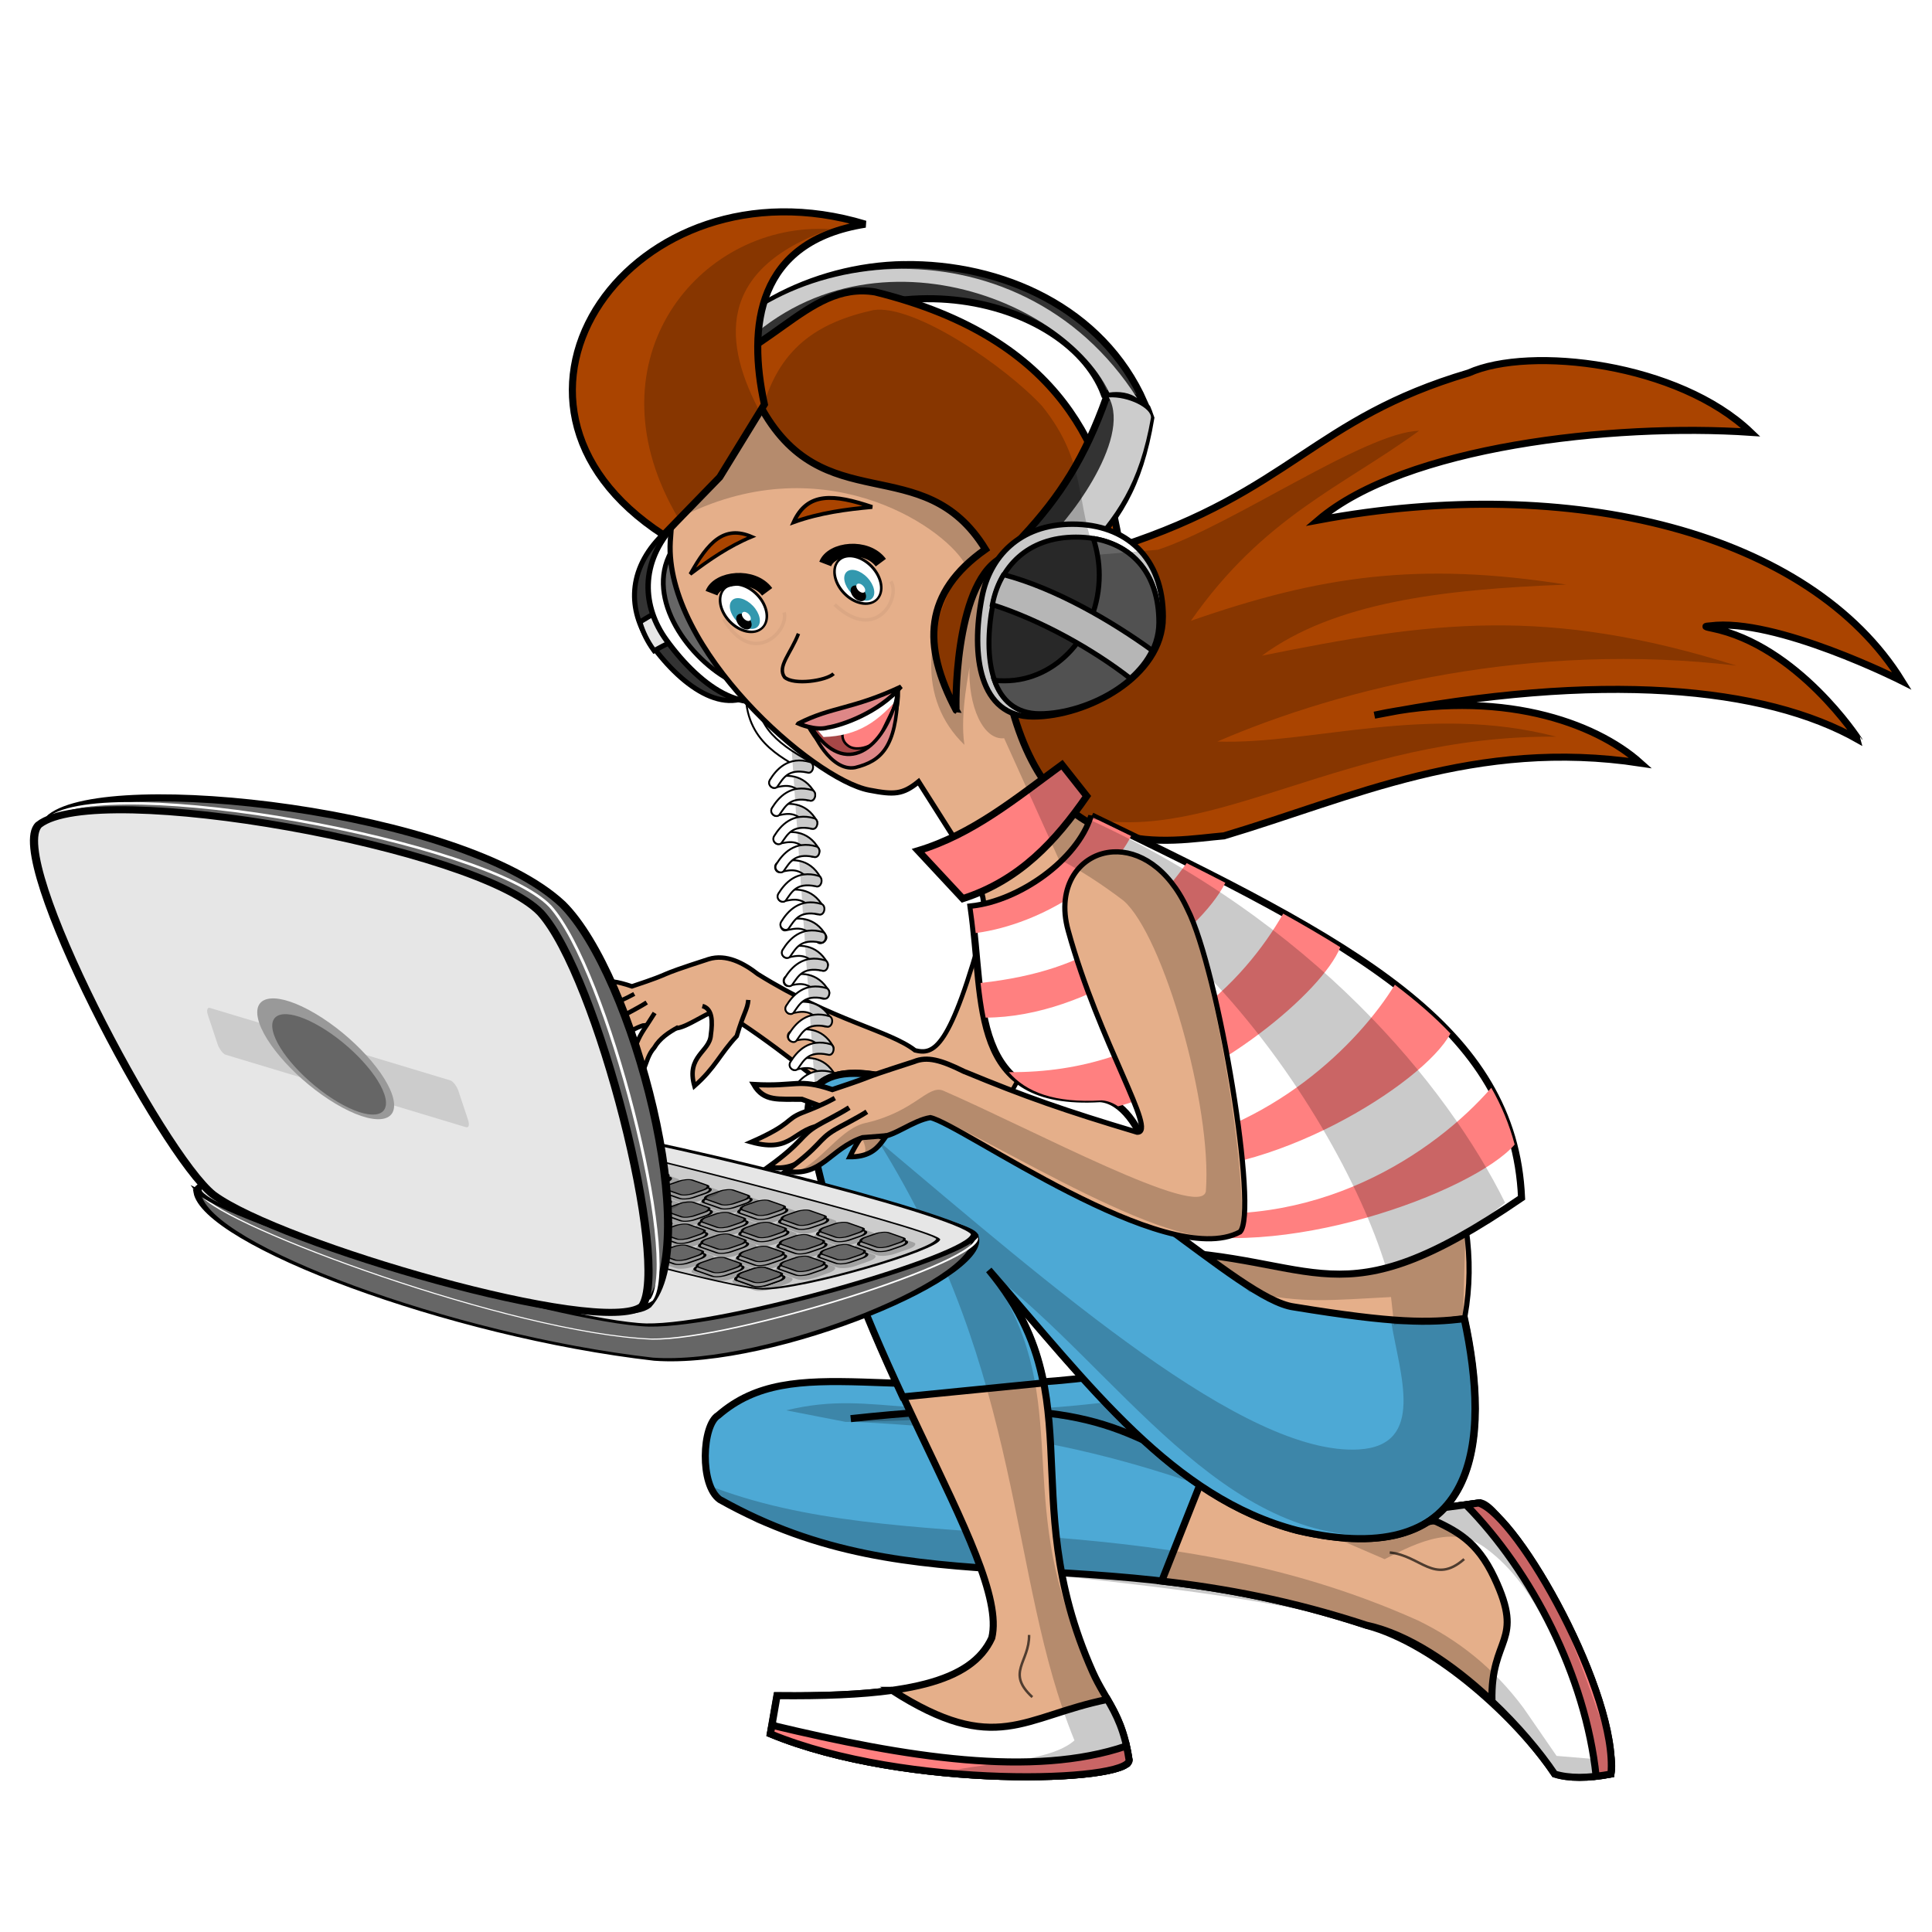 <?xml version="1.0" encoding="UTF-8" standalone="no"?>
<!-- Created with Inkscape (http://www.inkscape.org/) -->

<svg
   xmlns:dc="http://purl.org/dc/elements/1.1/"
   xmlns:cc="http://creativecommons.org/ns#"
   xmlns:rdf="http://www.w3.org/1999/02/22-rdf-syntax-ns#"
   xmlns:svg="http://www.w3.org/2000/svg"
   xmlns="http://www.w3.org/2000/svg"
   xmlns:sodipodi="http://sodipodi.sourceforge.net/DTD/sodipodi-0.dtd"
   xmlns:inkscape="http://www.inkscape.org/namespaces/inkscape"
   id="svg9697"
   style="enable-background:new"
   inkscape:version="0.92.2 5c3e80d, 2017-08-06"
   viewBox="0 0 888 888"
   version="1.1"
   sodipodi:docname="ladyonlaptop.svg"
   width="888"
   height="888">
  <sodipodi:namedview
     id="namedview9701"
     bordercolor="#666666"
     inkscape:pageshadow="2"
     inkscape:window-y="0"
     pagecolor="#ffffff"
     inkscape:window-maximized="1"
     inkscape:zoom="0.48698351"
     inkscape:window-x="4"
     inkscape:window-height="856"
     showgrid="false"
     borderopacity="1.0"
     inkscape:current-layer="g5554"
     inkscape:cx="492.22395"
     inkscape:cy="422.2395"
     showguides="true"
     inkscape:guide-bbox="true"
     inkscape:snap-global="false"
     inkscape:window-width="1436"
     inkscape:pageopacity="0.0"
     inkscape:document-units="mm"
     fit-margin-top="0"
     fit-margin-left="0"
     fit-margin-right="0"
     fit-margin-bottom="0" />
  <defs
     id="defs9699">
    <filter
       id="filter20366"
       height="1.101"
       width="1.494"
       y="-0.05"
       x="-0.247"
       inkscape:collect="always"
       style="color-interpolation-filters:sRGB">
      <feGaussianBlur
         id="feGaussianBlur20368"
         stdDeviation="0.184"
         inkscape:collect="always" />
    </filter>
    <filter
       id="filter20449"
       height="1.388"
       width="1.09"
       y="-0.194"
       x="-0.045"
       inkscape:collect="always"
       style="color-interpolation-filters:sRGB">
      <feGaussianBlur
         id="feGaussianBlur20451"
         stdDeviation="0.197"
         inkscape:collect="always" />
    </filter>
    <filter
       id="filter44858"
       inkscape:menu="Color"
       width="1"
       y="0"
       x="0"
       inkscape:menu-tooltip="Oversaturate colors which can be fluorescent in real world"
       height="1"
       inkscape:label="Fluorescence"
       style="color-interpolation-filters:sRGB">
      <feColorMatrix
         id="feColorMatrix44860"
         type="hueRotate"
         values="0" />
      <feColorMatrix
         id="feColorMatrix44862"
         type="saturate"
         values="1" />
      <feColorMatrix
         id="feColorMatrix44864"
         type="matrix"
         values="2 -1 0 0 0 0 2 -1 0 0 -1 0 2 0 0 0 0 0 1 0 " />
    </filter>
    <filter
       id="filter44924"
       inkscape:menu="Color"
       width="1"
       y="0"
       x="0"
       inkscape:menu-tooltip="Oversaturate colors which can be fluorescent in real world"
       height="1"
       inkscape:label="Fluorescence"
       style="color-interpolation-filters:sRGB">
      <feColorMatrix
         id="feColorMatrix44926"
         type="hueRotate"
         values="0" />
      <feColorMatrix
         id="feColorMatrix44928"
         type="saturate"
         values="1" />
      <feColorMatrix
         id="feColorMatrix44930"
         type="matrix"
         values="2 -1 0 0 0 0 2 -1 0 0 -1 0 2 0 0 0 0 0 1 0 " />
    </filter>
    <filter
       id="filter8552"
       inkscape:menu="Shadows and Glows"
       height="1"
       width="1"
       y="0"
       x="0"
       inkscape:menu-tooltip="Drop shadow under the cut-out of the shape"
       inkscape:label="Cutout"
       style="color-interpolation-filters:sRGB">
      <feGaussianBlur
         id="feGaussianBlur8554"
         stdDeviation="4.2"
         in="SourceAlpha" />
      <feOffset
         id="feOffset8556"
         result="result91"
         dx="5"
         dy="5" />
      <feComposite
         id="feComposite8558"
         operator="out"
         in2="result91"
         in="SourceGraphic" />
    </filter>
    <filter
       id="filter8703"
       inkscape:menu="Shadows and Glows"
       height="1"
       width="1"
       y="0"
       x="0"
       inkscape:menu-tooltip="Drop shadow under the cut-out of the shape"
       inkscape:label="Cutout"
       style="color-interpolation-filters:sRGB">
      <feColorMatrix
         id="feColorMatrix8705"
         values="180"
         type="hueRotate"
         result="fbSourceGraphic" />
      <feColorMatrix
         id="feColorMatrix8707"
         result="fbSourceGraphicAlpha"
         values="0 0 0 -1 0 0 0 0 -1 0 0 0 0 -1 0 0 0 0 1 0"
         in="fbSourceGraphic" />
      <feGaussianBlur
         id="feGaussianBlur8709"
         stdDeviation="4.2"
         in="fbSourceGraphicAlpha" />
      <feOffset
         id="feOffset8711"
         result="result91"
         dx="5"
         dy="5" />
      <feComposite
         id="feComposite8713"
         operator="out"
         in2="result91"
         in="fbSourceGraphic" />
    </filter>
    <filter
       id="filter11211"
       height="1.352"
       width="1.235"
       y="-0.176"
       x="-0.118"
       inkscape:collect="always"
       style="color-interpolation-filters:sRGB">
      <feGaussianBlur
         id="feGaussianBlur11213"
         stdDeviation="62.446"
         inkscape:collect="always" />
    </filter>
  </defs>
  <g
     id="layer1"
     inkscape:label="Layer 1"
     inkscape:groupmode="layer"
     transform="translate(-79.485,115.422)" />
  <g
     id="layer2"
     inkscape:label="outline"
     inkscape:groupmode="layer"
     transform="translate(-79.485,115.422)" />
  <g
     id="layer9"
     inkscape:label="Informatique"
     inkscape:groupmode="layer"
     transform="translate(-79.485,115.422)">
    <g
       id="layer10"
       inkscape:label="ÉCOUTEURS"
       inkscape:groupmode="layer" />
    <g
       id="layer11"
       inkscape:label="BODY"
       inkscape:groupmode="layer" />
    <g
       id="g5554"
       transform="matrix(3,0,0,3,-1017.525,-763.568)">
      <g
         id="g5794"
         transform="translate(1.333,11.111)">
        <path
           id="path44803"
           style="fill:#a74747;stroke:#000000;stroke-width:1.082px"
           d="m 501.97,307.83 -18.089,6.985 c 5.25,7.695 13.018,10.328 15.044,9.492 6.097,-3.35 7.609,-10.177 3.045,-16.477 z"
           inkscape:export-ydpi="600"
           sodipodi:nodetypes="cccc"
           inkscape:export-filename="C:\Users\Marckos\Pictures\Compétences essentielles\Images PNG\Informatique.png"
           inkscape:connector-curvature="0"
           inkscape:export-xdpi="600" />
        <path
           id="path44807"
           style="fill:#ff8080;stroke:#000000;stroke-width:0.383"
           d="m 502.17,311.45 -5.14,4.157 -3.419,1.044 c -0.422,0.972 -0.166,1.893 0.544,2.45 1.399,1.252 4.579,0.007 5.044,-1.529 z"
           inkscape:export-ydpi="600"
           sodipodi:nodetypes="cccccc"
           inkscape:export-filename="C:\Users\Marckos\Pictures\Compétences essentielles\Images PNG\Informatique.png"
           inkscape:connector-curvature="0"
           inkscape:export-xdpi="600" />
        <path
           id="path44805"
           style="fill:#ffffff"
           d="m 502.51,311.23 c -3.577,4.319 -6.687,6.439 -12,6.627 l -4.477,-5.194 16.656,-5.015 z"
           inkscape:export-ydpi="600"
           sodipodi:nodetypes="ccccc"
           inkscape:export-filename="C:\Users\Marckos\Pictures\Compétences essentielles\Images PNG\Informatique.png"
           inkscape:connector-curvature="0"
           inkscape:export-xdpi="600" />
        <g
           style="enable-background:new"
           id="g20116"
           inkscape:export-ydpi="600"
           inkscape:export-xdpi="600"
           inkscape:export-filename="C:\Users\Marckos\Pictures\Compétences essentielles\Images PNG\Informatique.png"
           transform="matrix(-0.956,-0.508,-0.508,0.956,1737.1,853.43)">
          <path
             id="path20118"
             d="m 1284.5,67.287 c -0.337,0.009 -0.677,0.039 -1,0.094 0.01,0.022 0.024,0.04 0.031,0.062 -3.023,8.431 -6.443,13.847 -11.906,19.719 l 7.938,3.312 c 5.503,-5.826 8.634,-10.338 10.281,-20.188 -0.167,-0.472 -0.345,-0.95 -0.531,-1.406 -1.456,-1.136 -3.201,-1.636 -4.812,-1.594 z"
             sodipodi:nodetypes="ccccccccc"
             style="fill:#333333;stroke:#000000;stroke-width:1px"
             inkscape:connector-curvature="0" />
          <path
             id="path20120"
             d="m 1287.1,67.364 c 5.232,6.55 -6.402,19.059 -9.478,22.115 l 2.075,0.681 c 4.371,-4.46 8.939,-11.069 10.201,-19.59 0.177,-1.364 -1.157,-2.364 -2.797,-3.206 z"
             sodipodi:nodetypes="ccccc"
             style="fill:#cccccc"
             inkscape:connector-curvature="0" />
        </g>
        <g
           style="enable-background:new"
           id="g20103"
           inkscape:export-ydpi="600"
           inkscape:export-xdpi="600"
           inkscape:export-filename="C:\Users\Marckos\Pictures\Compétences essentielles\Images PNG\Informatique.png"
           transform="matrix(1.082,0,0,1.082,-859.18,192.22)">
          <path
             id="path20101"
             inkscape:connector-curvature="0"
             sodipodi:nodetypes="sccccs"
             style="fill:#333333;stroke:#000000;stroke-width:1px"
             d="m 1258.8,49.219 c -12.818,0.174 -26.156,6.972 -31.098,17.638 2.839,-1.095 4.628,0.61 6.879,1.08 16.475,-21.718 47.109,-14.899 52.562,-0.406 1.8,-0.27 3.817,0.071 5.688,1.25 -5.929,-13.479 -20.218,-19.75 -34.031,-19.562 z" />
          <path
             id="path20094"
             inkscape:connector-curvature="0"
             sodipodi:nodetypes="ccccc"
             style="fill:#cccccc"
             d="m 1227.8,66.526 c 0.858,-0.307 2.152,-0.51 3.124,0.087 17.186,-25.345 49.93,-13.893 56.93,0.727 1.331,-0.199 2.992,-0.025 3.992,0.848 -16.932,-26.654 -53.975,-21.71 -64.046,-1.662 z" />
        </g>
        <g
           style="enable-background:new"
           id="g20139"
           inkscape:export-ydpi="600"
           inkscape:export-xdpi="600"
           inkscape:export-filename="C:\Users\Marckos\Pictures\Compétences essentielles\Images PNG\Informatique.png"
           transform="matrix(1.082,0,0,1.082,-856.26,192.98)">
          <path
             id="path20129"
             d="m 1238.3,86.931 c 5.668,5.315 2.622,16.079 -2.13,21.147 -4.752,5.068 -11.326,0.484 -15.878,-5.813 -3.057,-4.228 -3.596,-9.958 1.156,-15.026 4.752,-5.068 11.184,-5.623 16.853,-0.308 z"
             sodipodi:nodetypes="sssss"
             style="fill:#333333;stroke:#000000;stroke-width:0.709"
             inkscape:connector-curvature="0" />
          <path
             id="path20133"
             d="m 1218.7,99.122 c 0.397,1.407 1.065,2.75 1.94,3.961 0.024,0.037 0.044,0.073 0.07,0.108 6.361,-3.543 14.412,-6.074 20.973,-7.108 0.046,-1.744 -0.173,-3.442 -0.779,-4.971 -6.801,1.317 -15.67,3.907 -22.205,8.01 z"
             style="fill:#e6e6e6;stroke:#000000;stroke-width:0.709"
             inkscape:connector-curvature="0" />
          <path
             id="path20127"
             inkscape:connector-curvature="0"
             sodipodi:nodetypes="sssss"
             style="fill:#ffffff;stroke:#000000;stroke-width:0.774"
             d="m 1242.1,84.925 c 6.189,5.803 2.863,17.555 -2.326,23.089 -5.189,5.534 -12.366,0.528 -17.337,-6.347 -3.338,-4.616 -3.926,-10.873 1.262,-16.406 5.189,-5.534 12.212,-6.139 18.4,-0.336 z" />
          <path
             id="path20131"
             d="m 1235.6,83.183 c -1.105,1.195 -2.072,2.599 -2.795,4.185 -3.284,7.209 -0.713,15.426 5.739,18.366 0.421,0.192 0.845,0.378 1.277,0.516 -1.988,2.053 -4.507,2.912 -7.456,1.568 -6.054,-2.758 -12.653,-11.202 -9.568,-17.973 2.704,-5.935 7.565,-8.079 12.802,-6.663 z"
             style="fill:#666666;stroke:#000000;stroke-width:0.679"
             inkscape:connector-curvature="0" />
        </g>
        <path
           transform="translate(3.9289469e-7,1.4270896e-6)"
           id="path20229"
           style="fill:#e5af8a;stroke:#000000;stroke-width:0.685;enable-background:new"
           d="m 521.38,336.16 c -3.646,0.086 -6.776,3.834 -6.128,9.902 -5.384,19.937 -7.904,20.477 -10.716,19.801 -3.999,-3.086 -12.449,-4.442 -24.091,-11.683 -2.132,-1.663 -4.832,-3.14 -7.547,-2.294 -9.265,2.99 -4.311,1.7 -11.737,4.172 -4.731,-1.597 -4.881,-0.348 -10.759,-0.682 1.402,2.408 3.399,1.939 6.576,2.005 l 3.52,1.3 7.258,3.807 c 1.807,0.006 5.163,-2.772 7.587,-3.175 l -0.211,0.664 c 14.723,8.925 28.698,24.722 36.666,21.229 5.103,-2.62 13.131,-17.277 18.217,-35.807 -1.778,-6.551 -5.417,-9.314 -8.634,-9.238 z"
           inkscape:export-ydpi="600"
           sodipodi:nodetypes="scccccccccccccs"
           inkscape:export-filename="C:\Users\Marckos\Pictures\Compétences essentielles\Images PNG\Informatique.png"
           inkscape:connector-curvature="0"
           inkscape:export-xdpi="600" />
        <g
           style="enable-background:new"
           id="g44510"
           inkscape:export-ydpi="600"
           inkscape:export-xdpi="600"
           inkscape:export-filename="C:\Users\Marckos\Pictures\Compétences essentielles\Images PNG\Informatique.png"
           transform="matrix(1.082,0,0,1.082,-1040.3,181.33)">
          <g
             id="g44480">
            <path
               id="path28466"
               inkscape:connector-curvature="0"
               sodipodi:nodetypes="ccccc"
               style="fill:#ffffff;stroke:#000000;stroke-width:0.261"
               d="m 1403.8,118.86 c -0.476,7.782 4.894,10.054 8.284,12.149 0.874,0.354 1.629,-0.588 0.912,-1.278 -5.348,-2.93 -8.111,-5.594 -7.459,-10.656 0.057,-0.863 -1.679,-0.967 -1.737,-0.215 z" />
            <path
               id="path28468"
               inkscape:connector-curvature="0"
               sodipodi:nodetypes="cccccc"
               style="fill:#ffffff;stroke:#000000;stroke-width:0.261"
               d="m 1407.7,131.93 c 1.671,-0.431 4.273,-0.653 5.861,2.175 0.318,0.71 -0.95,1.546 -1.345,0.724 -1.568,-2.279 -2.983,-1.74 -4.4,-1.479 -0.679,0.136 -1.05,-1.144 -0.116,-1.419 z" />
            <path
               id="path28470"
               d="m 1407.2,132.25 c 0.901,-1.472 2.617,-3.44 5.724,-2.512 0.722,0.289 0.393,1.772 -0.463,1.455 -2.712,-0.548 -3.353,0.823 -4.191,1.996 -0.393,0.57 -1.55,-0.092 -1.07,-0.939 z"
               sodipodi:nodetypes="cccccc"
               style="fill:#ffffff;stroke:#000000;stroke-width:0.261"
               inkscape:connector-curvature="0" />
            <path
               id="path28472"
               d="m 1408,135.9 c 1.671,-0.431 4.273,-0.653 5.861,2.175 0.318,0.71 -0.95,1.546 -1.345,0.724 -1.568,-2.279 -2.983,-1.74 -4.4,-1.479 -0.679,0.136 -1.05,-1.144 -0.116,-1.419 z"
               sodipodi:nodetypes="cccccc"
               style="fill:#ffffff;stroke:#000000;stroke-width:0.261"
               inkscape:connector-curvature="0" />
            <path
               id="path28474"
               inkscape:connector-curvature="0"
               sodipodi:nodetypes="cccccc"
               style="fill:#ffffff;stroke:#000000;stroke-width:0.261"
               d="m 1407.5,136.22 c 0.901,-1.472 2.617,-3.44 5.724,-2.512 0.722,0.289 0.393,1.772 -0.463,1.455 -2.712,-0.548 -3.353,0.823 -4.191,1.996 -0.393,0.57 -1.55,-0.092 -1.07,-0.939 z" />
            <path
               id="path28476"
               inkscape:connector-curvature="0"
               sodipodi:nodetypes="cccccc"
               style="fill:#ffffff;stroke:#000000;stroke-width:0.261"
               d="m 1408.3,139.89 c 1.671,-0.431 4.273,-0.653 5.861,2.175 0.318,0.71 -0.95,1.546 -1.345,0.724 -1.568,-2.279 -2.983,-1.74 -4.4,-1.479 -0.679,0.136 -1.05,-1.144 -0.116,-1.419 z" />
            <path
               id="path28478"
               d="m 1407.8,140.21 c 0.901,-1.472 2.617,-3.44 5.724,-2.512 0.722,0.289 0.393,1.772 -0.463,1.455 -2.712,-0.548 -3.353,0.823 -4.191,1.996 -0.393,0.57 -1.55,-0.092 -1.07,-0.939 z"
               sodipodi:nodetypes="cccccc"
               style="fill:#ffffff;stroke:#000000;stroke-width:0.261"
               inkscape:connector-curvature="0" />
            <path
               id="path28480"
               d="m 1408.5,143.88 c 1.671,-0.431 4.273,-0.653 5.861,2.175 0.318,0.71 -0.95,1.546 -1.345,0.724 -1.568,-2.279 -2.983,-1.74 -4.4,-1.479 -0.679,0.136 -1.05,-1.144 -0.116,-1.419 z"
               sodipodi:nodetypes="cccccc"
               style="fill:#ffffff;stroke:#000000;stroke-width:0.261"
               inkscape:connector-curvature="0" />
            <path
               id="path28482"
               inkscape:connector-curvature="0"
               sodipodi:nodetypes="cccccc"
               style="fill:#ffffff;stroke:#000000;stroke-width:0.261"
               d="m 1408.1,144.2 c 0.901,-1.472 2.617,-3.44 5.724,-2.512 0.722,0.289 0.393,1.772 -0.463,1.455 -2.712,-0.548 -3.353,0.823 -4.191,1.996 -0.393,0.57 -1.55,-0.092 -1.07,-0.939 z" />
            <path
               id="path28484"
               d="m 1408.9,148.04 c 1.671,-0.431 4.273,-0.653 5.861,2.175 0.318,0.71 -0.95,1.546 -1.345,0.724 -1.568,-2.279 -2.983,-1.74 -4.4,-1.479 -0.679,0.136 -1.05,-1.144 -0.116,-1.419 z"
               sodipodi:nodetypes="cccccc"
               style="fill:#ffffff;stroke:#000000;stroke-width:0.261"
               inkscape:connector-curvature="0" />
            <path
               id="path28486"
               inkscape:connector-curvature="0"
               sodipodi:nodetypes="cccccc"
               style="fill:#ffffff;stroke:#000000;stroke-width:0.261"
               d="m 1408.4,148.36 c 0.901,-1.472 2.617,-3.44 5.724,-2.512 0.722,0.289 0.393,1.772 -0.463,1.455 -2.712,-0.548 -3.353,0.823 -4.191,1.996 -0.393,0.57 -1.55,-0.092 -1.07,-0.939 z" />
            <path
               id="path44476"
               inkscape:connector-curvature="0"
               sodipodi:nodetypes="cccccc"
               style="fill:#ffffff;stroke:#000000;stroke-width:0.261"
               d="m 1409.3,152.14 c 1.671,-0.431 4.273,-0.653 5.86,2.175 0.318,0.71 -0.95,1.546 -1.345,0.724 -1.568,-2.279 -2.983,-1.74 -4.4,-1.479 -0.679,0.136 -1.05,-1.144 -0.116,-1.419 z" />
            <path
               id="path28488"
               d="m 1408.8,152.34 c 0.901,-1.472 2.617,-3.44 5.724,-2.512 0.722,0.289 0.393,1.772 -0.463,1.455 -2.712,-0.548 -3.353,0.823 -4.191,1.996 -0.393,0.57 -1.55,-0.092 -1.07,-0.939 z"
               sodipodi:nodetypes="cccccc"
               style="fill:#ffffff;stroke:#000000;stroke-width:0.261"
               inkscape:connector-curvature="0" />
            <path
               id="path28490"
               d="m 1409.5,156 c 1.671,-0.431 4.273,-0.653 5.86,2.175 0.318,0.71 -0.95,1.546 -1.345,0.724 -1.568,-2.279 -2.983,-1.74 -4.4,-1.479 -0.679,0.136 -1.05,-1.144 -0.116,-1.419 z"
               sodipodi:nodetypes="cccccc"
               style="fill:#ffffff;stroke:#000000;stroke-width:0.261"
               inkscape:connector-curvature="0" />
            <path
               id="path28492"
               inkscape:connector-curvature="0"
               sodipodi:nodetypes="cccccc"
               style="fill:#ffffff;stroke:#000000;stroke-width:0.261"
               d="m 1409,156.32 c 0.901,-1.472 2.617,-3.44 5.724,-2.512 0.722,0.289 0.393,1.772 -0.463,1.455 -2.712,-0.548 -3.353,0.823 -4.191,1.996 -0.393,0.57 -1.55,-0.092 -1.07,-0.939 z" />
            <path
               id="path28494"
               inkscape:connector-curvature="0"
               sodipodi:nodetypes="cccccc"
               style="fill:#ffffff;stroke:#000000;stroke-width:0.261"
               d="m 1409.7,159.99 c 1.671,-0.431 4.273,-0.653 5.861,2.175 0.318,0.71 -0.95,1.546 -1.345,0.724 -1.568,-2.279 -2.983,-1.74 -4.4,-1.479 -0.679,0.136 -1.05,-1.144 -0.116,-1.419 z" />
            <path
               id="path28496"
               d="m 1409.3,160.31 c 0.901,-1.472 2.617,-3.44 5.724,-2.512 0.722,0.289 0.393,1.772 -0.463,1.455 -2.712,-0.548 -3.353,0.823 -4.191,1.996 -0.393,0.57 -1.55,-0.092 -1.07,-0.939 z"
               sodipodi:nodetypes="cccccc"
               style="fill:#ffffff;stroke:#000000;stroke-width:0.261"
               inkscape:connector-curvature="0" />
            <path
               id="path28498"
               inkscape:connector-curvature="0"
               sodipodi:nodetypes="cccccc"
               style="fill:#ffffff;stroke:#000000;stroke-width:0.261"
               d="m 1410,163.92 c 1.671,-0.431 4.273,-0.653 5.861,2.175 0.318,0.71 -0.95,1.546 -1.345,0.724 -1.568,-2.279 -2.983,-1.74 -4.4,-1.479 -0.679,0.136 -1.05,-1.144 -0.116,-1.419 z" />
            <path
               id="path28500"
               d="m 1409.5,164.25 c 0.901,-1.472 2.617,-3.44 5.724,-2.512 0.722,0.289 0.393,1.772 -0.463,1.455 -2.712,-0.548 -3.353,0.823 -4.191,1.996 -0.393,0.57 -1.55,-0.092 -1.07,-0.939 z"
               sodipodi:nodetypes="cccccc"
               style="fill:#ffffff;stroke:#000000;stroke-width:0.261"
               inkscape:connector-curvature="0" />
            <path
               id="path44478"
               d="m 1410.3,167.82 c 1.671,-0.431 4.273,-0.653 5.86,2.175 0.318,0.71 -0.95,1.546 -1.345,0.724 -1.568,-2.279 -2.983,-1.74 -4.4,-1.479 -0.679,0.136 -1.05,-1.144 -0.116,-1.419 z"
               sodipodi:nodetypes="cccccc"
               style="fill:#ffffff;stroke:#000000;stroke-width:0.261"
               inkscape:connector-curvature="0" />
            <path
               id="path28502"
               inkscape:connector-curvature="0"
               sodipodi:nodetypes="cccccc"
               style="fill:#ffffff;stroke:#000000;stroke-width:0.261"
               d="m 1409.9,168.22 c 0.901,-1.472 2.617,-3.44 5.724,-2.512 0.722,0.289 0.393,1.772 -0.463,1.455 -2.712,-0.548 -3.353,0.823 -4.191,1.996 -0.393,0.57 -1.55,-0.092 -1.07,-0.939 z" />
            <path
               id="path28504"
               inkscape:connector-curvature="0"
               sodipodi:nodetypes="cccccc"
               style="fill:#ffffff;stroke:#000000;stroke-width:0.261"
               d="m 1410.6,171.88 c 1.671,-0.431 4.273,-0.653 5.861,2.175 0.318,0.71 -0.95,1.546 -1.345,0.724 -1.568,-2.279 -2.983,-1.74 -4.4,-1.479 -0.679,0.136 -1.05,-1.144 -0.116,-1.419 z" />
            <path
               id="path28506"
               d="m 1410.1,172.2 c 0.901,-1.472 2.617,-3.44 5.724,-2.512 0.722,0.289 0.393,1.772 -0.463,1.455 -2.712,-0.548 -3.353,0.823 -4.191,1.996 -0.393,0.57 -1.55,-0.092 -1.07,-0.939 z"
               sodipodi:nodetypes="cccccc"
               style="fill:#ffffff;stroke:#000000;stroke-width:0.261"
               inkscape:connector-curvature="0" />
            <path
               id="path28508"
               d="m 1410.8,175.87 c 1.671,-0.431 4.273,-0.653 5.861,2.175 0.318,0.71 -0.95,1.546 -1.345,0.724 -1.568,-2.279 -2.983,-1.74 -4.4,-1.479 -0.679,0.136 -1.05,-1.144 -0.116,-1.419 z"
               sodipodi:nodetypes="cccccc"
               style="fill:#ffffff;stroke:#000000;stroke-width:0.261"
               inkscape:connector-curvature="0" />
            <path
               id="path28510"
               inkscape:connector-curvature="0"
               sodipodi:nodetypes="cccccc"
               style="fill:#ffffff;stroke:#000000;stroke-width:0.261"
               d="m 1410.4,176.19 c 0.901,-1.472 2.617,-3.44 5.724,-2.512 0.722,0.289 0.393,1.772 -0.463,1.455 -2.712,-0.548 -3.353,0.823 -4.191,1.996 -0.393,0.57 -1.55,-0.092 -1.07,-0.939 z" />
          </g>
          <path
             id="path20465"
             style="opacity:0.21;fill:#000000"
             inkscape:connector-curvature="0"
             d="m 1410.3,128.25 c 0.065,0.96 0.15,2.055 0.219,3.062 0.507,-0.139 1.117,-0.141 1.969,0.031 0.846,0.313 1.189,-1.155 0.5,-1.469 -1,-0.548 -1.873,-1.078 -2.688,-1.625 z m 0.25,3.656 c 0.035,0.518 0.089,1.034 0.125,1.562 0.11,0.052 0.233,0.146 0.344,0.219 -0.118,0.021 -0.232,0.063 -0.344,0.094 0.036,0.53 0.088,1.024 0.125,1.562 0.467,-0.138 1.007,-0.181 1.75,-0.062 0.06,0.02 0.123,0.032 0.188,0.031 0.033,0.006 0.06,-0.007 0.094,0 0.815,0.302 1.124,-1.029 0.531,-1.406 -0.795,-1.224 -1.804,-1.794 -2.813,-2 z m 0.281,4 c 0.036,0.53 0.057,0.994 0.094,1.531 0.128,0.057 0.277,0.134 0.406,0.219 -0.129,0.022 -0.253,0.06 -0.375,0.094 0.038,0.55 0.087,1.007 0.125,1.562 0.513,-0.158 1.125,-0.208 2,-0.031 0.759,0.281 1.091,-0.819 0.656,-1.281 -0.819,-1.324 -1.857,-1.896 -2.906,-2.094 z m 0.281,3.938 c 0.038,0.557 0.055,1.002 0.094,1.562 0.141,0.062 0.295,0.154 0.438,0.25 -0.139,0.021 -0.276,0.06 -0.406,0.094 0.038,0.55 0.056,0.978 0.094,1.531 0.514,-0.148 1.143,-0.173 2,0 0.451,0.167 0.731,-0.169 0.812,-0.562 0.036,-0.073 0.053,-0.14 0.062,-0.219 -10e-5,-0.01 3e-4,-0.021 0,-0.031 0,-0.089 0.01,-0.161 -0.031,-0.25 -0.836,-1.49 -1.943,-2.161 -3.062,-2.375 z m 0.25,4.031 c 0.04,0.577 0.085,1.016 0.125,1.594 0.179,0.087 0.349,0.2 0.531,0.344 -0.177,0.027 -0.336,0.047 -0.5,0.094 0.049,0.713 0.045,0.85 0.094,1.562 0.526,-0.182 1.169,-0.218 2.094,-0.031 0.739,0.273 1.071,-0.767 0.688,-1.25 v -0.031 c -0.01,-0.011 -0.021,-0.021 -0.031,-0.031 -0.824,-1.431 -1.912,-2.041 -3,-2.25 z m 0.312,4.125 c 0.053,0.765 0.041,0.771 0.094,1.531 0.15,0.061 0.285,0.151 0.438,0.25 -0.145,0.026 -0.27,0.054 -0.406,0.094 0.055,0.79 0.04,0.813 0.094,1.594 0.541,-0.182 1.212,-0.222 2.156,-0.031 0.856,0.317 1.191,-1.179 0.469,-1.469 -0.817,-1.221 -1.823,-1.784 -2.844,-1.969 z m 0.25,3.938 c 0.053,0.763 0.073,0.812 0.125,1.562 0.169,0.07 0.328,0.162 0.5,0.281 -0.172,0.029 -0.309,0.077 -0.469,0.125 0.052,0.746 0.043,0.833 0.094,1.562 0.539,-0.193 1.205,-0.255 2.156,-0.062 0.788,0.291 1.106,-0.92 0.594,-1.344 -0.844,-1.351 -1.919,-1.941 -3,-2.125 z m 0.281,4.031 c 0.049,0.71 0.077,0.841 0.125,1.531 0.163,0.066 0.303,0.172 0.469,0.281 -0.165,0.026 -0.316,0.05 -0.469,0.094 0.047,0.685 0.079,0.87 0.125,1.531 0.529,-0.165 1.18,-0.185 2.094,0 0.451,0.167 0.73,-0.169 0.813,-0.562 0.035,-0.073 0.054,-0.14 0.062,-0.219 0,-0.01 4e-4,-0.021 0,-0.031 0.01,-0.089 0.01,-0.193 -0.031,-0.281 -0.869,-1.548 -2.03,-2.164 -3.188,-2.344 z m 0.281,3.969 c 0.047,0.679 0.08,0.944 0.125,1.594 0.113,0.049 0.198,0.118 0.312,0.188 -0.111,0.022 -0.207,0.064 -0.312,0.094 0.044,0.632 0.083,0.963 0.125,1.562 0.482,-0.149 1.049,-0.196 1.844,-0.062 0.1,0.041 0.202,0.048 0.312,0.031 0.727,0.167 1.009,-0.977 0.5,-1.375 -0.824,-1.266 -1.866,-1.843 -2.906,-2.031 z m 0.281,3.938 c 0.041,0.588 0.055,1.011 0.094,1.562 0.148,0.062 0.287,0.152 0.437,0.25 -0.146,0.027 -0.269,0.053 -0.406,0.094 0.038,0.544 0.059,1.059 0.094,1.562 0.492,-0.16 1.098,-0.195 1.906,-0.062 0.051,0.014 0.102,0.032 0.156,0.031 0.033,0.006 0.06,-0.007 0.094,0 0.856,0.317 1.19,-1.179 0.469,-1.469 -0.817,-1.219 -1.823,-1.783 -2.844,-1.969 z m 0.25,3.875 c 0.034,0.494 0.094,1.113 0.125,1.562 0.186,0.081 0.373,0.202 0.562,0.344 -0.188,0.028 -0.358,0.043 -0.531,0.094 0.031,0.445 0.066,1.198 0.094,1.594 0.54,-0.193 1.21,-0.254 2.156,-0.062 0.79,0.292 1.113,-0.923 0.594,-1.344 -0.836,-1.394 -1.914,-1.995 -3,-2.188 z m 0.281,4.094 c 0.026,0.365 0.103,1.216 0.125,1.531 0.163,0.066 0.303,0.172 0.469,0.281 -0.154,0.025 -0.293,0.054 -0.438,0.094 0.022,0.309 0.076,1.309 0.094,1.562 0.527,-0.174 1.176,-0.217 2.094,-0.031 0.451,0.167 0.73,-0.169 0.812,-0.562 0.035,-0.073 0.054,-0.14 0.062,-0.219 0,-0.01 4e-4,-0.021 0,-0.031 0.01,-0.089 0.01,-0.193 -0.031,-0.281 -0.869,-1.548 -2.03,-2.164 -3.188,-2.344 z m 0.281,4 c 0.016,0.23 0.113,1.359 0.125,1.531 0.545,0.224 1.078,0.691 1.656,1.531 0.395,0.823 1.662,-0.009 1.344,-0.719 -0.855,-1.522 -1.987,-2.152 -3.125,-2.344 z" />
        </g>
        <path
           transform="translate(3.9289469e-7,1.4270896e-6)"
           id="path20056"
           style="fill:#e5af8a;stroke:#000000;stroke-width:0.795;enable-background:new"
           d="m 498,254.95 c -18.551,0 -29.846,12.55 -30.973,32.968 -0.904,16.386 21.843,36.423 30.466,38.074 3.812,0.73 5.126,0.708 7.574,-1.285 l 5.681,8.961 c 2.439,5.415 4.302,6.151 4.429,11.328 0.433,17.553 1.801,26.686 15.588,26.848 5.206,-0.127 13.382,10.316 10.11,24.008 23.872,12.993 31.618,11.694 47.576,12.376 7.946,-35.495 -34.94,-69.523 -55.758,-76.858 -14.354,-9.058 -16.891,-23.903 -6.763,-40.373 4.521,-15.765 -9.379,-36.045 -27.93,-36.045 z m 3.855,55.894 c -0.014,8.424 -7.814,15.914 -13.796,4.937 4.27,0.204 11.178,-3.207 13.796,-4.937 z"
           inkscape:export-ydpi="600"
           inkscape:export-filename="C:\Users\Marckos\Pictures\Compétences essentielles\Images PNG\Informatique.png"
           inkscape:connector-curvature="0"
           inkscape:export-xdpi="600" />
        <path
           transform="translate(3.9289469e-7,1.4270896e-6)"
           id="path20757-3"
           style="fill:#de8787;stroke:#000000;stroke-width:0.536;enable-background:new"
           d="m 501.89,311.27 c -2.092,8.701 -8.155,12.842 -13.098,5.324 -0.111,0.394 2.782,6.637 6.551,5.941 4.053,-0.991 6.291,-3.171 6.547,-11.265 z"
           inkscape:export-ydpi="600"
           sodipodi:nodetypes="cccc"
           inkscape:export-filename="C:\Users\Marckos\Pictures\Compétences essentielles\Images PNG\Informatique.png"
           inkscape:connector-curvature="0"
           inkscape:export-xdpi="600" />
        <path
           transform="translate(3.9289469e-7,1.4270896e-6)"
           id="path20755-1"
           style="fill:#de8787;stroke:#000000;stroke-width:0.661;enable-background:new"
           d="m 486.66,315.79 c 5.164,-2.63 8.22,-2.135 15.729,-5.657 -3.451,4.009 -9.047,5.925 -11.209,6.265 -1.916,0.563 -4.521,-0.607 -4.521,-0.607 z"
           inkscape:export-ydpi="600"
           sodipodi:nodetypes="cccc"
           inkscape:export-filename="C:\Users\Marckos\Pictures\Compétences essentielles\Images PNG\Informatique.png"
           inkscape:connector-curvature="0"
           inkscape:export-xdpi="600" />
        <g
           id="g20669-8"
           style="stroke-width:0.2;enable-background:new"
           inkscape:export-ydpi="600"
           inkscape:export-filename="C:\Users\Marckos\Pictures\Compétences essentielles\Images PNG\Informatique.png"
           transform="matrix(1.409,-1.339,1.339,1.409,-187.44,497.29)"
           inkscape:export-xdpi="600">
          <ellipse
             ry="1.629"
             rx="0.931"
             cy="162.19"
             cx="318.271"
             id="path20671-0"
             style="fill:#ffffff;stroke:#000000;stroke-width:0.137"
             transform="matrix(1.623,0,0,1.321,-197.71,-52.616)" />
          <ellipse
             ry="1.629"
             rx="0.931"
             cy="162.19"
             cx="318.271"
             id="path20673-7"
             style="fill:#3398ae"
             transform="matrix(0.943,0,0,0.89,18.499,17.672)" />
          <ellipse
             ry="0.949"
             rx="0.704"
             cy="162.19"
             cx="318.271"
             id="path20675-8"
             style="fill:#000000"
             transform="matrix(0.684,0,0,0.762,100.44,38.843)" />
          <ellipse
             ry="1.629"
             rx="0.931"
             cy="162.19"
             cx="318.271"
             id="path20677-5"
             style="fill:#ffffff"
             transform="matrix(0.28,0,0,0.264,229.44,119.45)" />
        </g>
        <path
           transform="translate(3.9289469e-7,1.4270896e-6)"
           id="path20687-8"
           style="fill:none;stroke:#000000;stroke-width:1.944px;enable-background:new"
           d="m 481.87,295.61 c -2.16,-2.903 -7.578,-2.257 -8.522,0.204"
           inkscape:export-ydpi="600"
           sodipodi:nodetypes="cc"
           inkscape:export-filename="C:\Users\Marckos\Pictures\Compétences essentielles\Images PNG\Informatique.png"
           inkscape:connector-curvature="0"
           inkscape:export-xdpi="600" />
        <path
           transform="translate(3.9289469e-7,1.4270896e-6)"
           id="path20689-4"
           style="fill:#aa4400;stroke:#000000;stroke-width:0.538;enable-background:new"
           d="m 470.09,292.9 c 2.797,-2.11 5.883,-4.268 9.426,-5.733 -4.256,-1.834 -6.711,0.863 -9.426,5.733 z"
           inkscape:export-ydpi="600"
           sodipodi:nodetypes="ccc"
           inkscape:export-filename="C:\Users\Marckos\Pictures\Compétences essentielles\Images PNG\Informatique.png"
           inkscape:connector-curvature="0"
           inkscape:export-xdpi="600" />
        <path
           transform="translate(3.9289469e-7,1.4270896e-6)"
           id="path20727-6"
           style="opacity:0.044;fill:none;stroke:#000000;stroke-width:0.536;enable-background:new"
           d="m 475.22,299.81 c 4.443,7.471 10.062,1.836 9.25,-1.046"
           inkscape:export-ydpi="600"
           sodipodi:nodetypes="cc"
           inkscape:export-filename="C:\Users\Marckos\Pictures\Compétences essentielles\Images PNG\Informatique.png"
           inkscape:connector-curvature="0"
           inkscape:export-xdpi="600" />
        <g
           id="g20729-4"
           style="stroke-width:0.2;enable-background:new"
           inkscape:export-ydpi="600"
           inkscape:export-filename="C:\Users\Marckos\Pictures\Compétences essentielles\Images PNG\Informatique.png"
           transform="matrix(1.409,-1.339,1.339,1.409,-169.91,492.96)"
           inkscape:export-xdpi="600">
          <ellipse
             ry="1.629"
             rx="0.931"
             cy="162.19"
             cx="318.271"
             id="path20731-3"
             style="fill:#ffffff;stroke:#000000;stroke-width:0.137"
             transform="matrix(1.623,0,0,1.321,-197.71,-52.616)" />
          <ellipse
             ry="1.629"
             rx="0.931"
             cy="162.19"
             cx="318.271"
             id="path20733-7"
             style="fill:#3398ae"
             transform="matrix(0.943,0,0,0.89,18.499,17.672)" />
          <ellipse
             ry="0.949"
             rx="0.704"
             cy="162.19"
             cx="318.271"
             id="path20735-7"
             style="fill:#000000"
             transform="matrix(0.684,0,0,0.762,100.44,38.843)" />
          <ellipse
             ry="1.629"
             rx="0.931"
             cy="162.19"
             cx="318.271"
             id="path20737-2"
             style="fill:#ffffff"
             transform="matrix(0.28,0,0,0.264,229.44,119.45)" />
        </g>
        <path
           transform="translate(3.9289469e-7,1.4270896e-6)"
           id="path20218"
           style="fill:#aa4400;stroke:#000000;stroke-width:1.082px;enable-background:new"
           d="m 480.69,266.89 c 9.617,18.138 25.079,6.611 34.626,22.21 -9.415,6.651 -9.774,14.647 -4.485,24.648 -0.077,0.012 -0.41,-18.891 6.67,-23.18 9.162,-2.852 -0.107,15.427 1.947,23.131 6.686,24.041 24.117,19.984 32.415,19.298 19.533,-5.825 38.552,-14.985 63.827,-11.144 -7.015,-6.291 -21.669,-11.496 -40.779,-7.345 34.658,-6.764 59.792,-4.421 74.212,3.799 0,-0.052 -9.383,-14.478 -22.524,-17.129 -1.564,-0.316 -0.697,-0.29 -0.271,-0.347 9.992,-1.35 29.391,8.438 29.391,8.438 -14.016,-22.663 -50.491,-31.908 -89.42,-24.648 13.223,-11.28 45.055,-14.875 66.266,-13.449 -11.043,-10.59 -33.79,-13.303 -43.217,-9.093 -23.715,7.013 -27.206,18.068 -53.443,26.595 -2.226,-13.992 -8.29,-31.798 -37.486,-39.006 -10.779,-1.75 -16.189,11.056 -32.42,14.184 -10.599,4.38 -5.23,19.386 1.1e-4,23.049 7.033,-7.238 10.558,-13.516 14.69,-20.009 z"
           inkscape:export-ydpi="600"
           sodipodi:nodetypes="cccccccccssccccccccc"
           inkscape:export-filename="C:\Users\Marckos\Pictures\Compétences essentielles\Images PNG\Informatique.png"
           inkscape:connector-curvature="0"
           inkscape:export-xdpi="600" />
        <path
           transform="translate(3.9289469e-7,1.4270896e-6)"
           id="path20679-9"
           style="fill:none;stroke:#000000;stroke-width:1.944px;enable-background:new"
           d="m 499.29,291.14 c -2.16,-2.903 -7.577,-2.257 -8.522,0.204"
           inkscape:export-ydpi="600"
           sodipodi:nodetypes="cc"
           inkscape:export-filename="C:\Users\Marckos\Pictures\Compétences essentielles\Images PNG\Informatique.png"
           inkscape:connector-curvature="0"
           inkscape:export-xdpi="600" />
        <path
           transform="translate(3.9289469e-7,1.4270896e-6)"
           id="path20753-2"
           style="fill:none;stroke:#000000;stroke-width:0.536;enable-background:new"
           d="m 486.67,302.02 c -1.203,3.085 -3.285,5.035 -2.139,6.666 1.414,1.295 6.419,0.538 7.521,-0.527"
           inkscape:export-ydpi="600"
           sodipodi:nodetypes="ccc"
           inkscape:export-filename="C:\Users\Marckos\Pictures\Compétences essentielles\Images PNG\Informatique.png"
           inkscape:connector-curvature="0"
           inkscape:export-xdpi="600" />
        <path
           transform="translate(3.9289469e-7,1.4270896e-6)"
           id="path20216"
           style="opacity:0.044;fill:none;stroke:#000000;stroke-width:0.536;enable-background:new"
           d="m 492.22,297.56 c 6.325,5.963 10.179,-0.999 8.607,-3.547"
           inkscape:export-ydpi="600"
           sodipodi:nodetypes="cc"
           inkscape:export-filename="C:\Users\Marckos\Pictures\Compétences essentielles\Images PNG\Informatique.png"
           inkscape:connector-curvature="0"
           inkscape:export-xdpi="600" />
        <g
           style="enable-background:new"
           id="g20112"
           inkscape:export-ydpi="600"
           inkscape:export-xdpi="600"
           inkscape:export-filename="C:\Users\Marckos\Pictures\Compétences essentielles\Images PNG\Informatique.png"
           transform="matrix(1.082,0,0,1.082,-859.18,192.22)">
          <path
             id="path20085"
             style="fill:#333333;stroke:#000000;stroke-width:1px"
             inkscape:connector-curvature="0"
             d="m 1288.4,67.938 c -0.337,0.009 -0.677,0.039 -1,0.094 0.01,0.022 0.024,0.04 0.031,0.062 -3.023,8.431 -6.443,13.847 -11.906,19.719 l 7.938,3.312 c 5.503,-5.826 8.634,-10.338 10.281,-20.188 -0.167,-0.472 -0.345,-0.95 -0.531,-1.406 -1.456,-1.136 -3.201,-1.636 -4.812,-1.594 z" />
          <path
             id="path20087"
             inkscape:connector-curvature="0"
             sodipodi:nodetypes="ccccc"
             style="fill:#cccccc"
             d="m 1287.8,68.025 c 3.305,6.018 -6.168,18.234 -9.477,20.78 l 5.289,1.657 c 5.383,-5.698 8.482,-10.153 10.156,-19.562 0.083,-1.373 -3.24,-3.046 -5.969,-2.875 z" />
        </g>
        <g
           style="enable-background:new"
           id="g20079"
           inkscape:export-ydpi="600"
           inkscape:export-xdpi="600"
           inkscape:export-filename="C:\Users\Marckos\Pictures\Compétences essentielles\Images PNG\Informatique.png"
           transform="matrix(1.082,0,0,1.082,-859.18,192.22)">
          <path
             id="path20077"
             d="m 1295.5,99.166 c 0,8.484 -10.848,14.096 -18.434,14.096 -7.586,0 -8.844,-8.659 -7.229,-16.988 1.084,-5.592 5.246,-10.301 12.831,-10.301 7.586,0 12.831,4.709 12.831,13.193 z"
             sodipodi:nodetypes="sssss"
             style="fill:#ffffff;stroke:#000000;stroke-width:0.774"
             inkscape:connector-curvature="0" />
          <path
             id="path20061"
             inkscape:connector-curvature="0"
             sodipodi:nodetypes="sssss"
             style="fill:#333333;stroke:#000000;stroke-width:0.709"
             d="m 1294.9,99.888 c 0,7.77 -9.936,12.911 -16.883,12.911 -6.947,0 -8.1,-7.931 -6.621,-15.559 0.993,-5.122 4.804,-9.435 11.752,-9.435 6.947,0 11.752,4.313 11.752,12.083 z" />
          <path
             id="path20064"
             style="fill:#666666;stroke:#000000;stroke-width:0.709"
             inkscape:connector-curvature="0"
             d="m 1285.6,88 c 0.532,1.614 0.844,3.367 0.844,5.188 0,8.273 -6.002,14.969 -13.406,14.969 -0.484,0 -0.967,-0.007 -1.437,-0.062 1,2.811 3.022,4.719 6.406,4.719 6.947,0 16.875,-5.167 16.875,-12.938 0,-6.811 -3.691,-10.953 -9.281,-11.875 z" />
          <path
             id="path20072"
             style="fill:#e6e6e6;stroke:#000000;stroke-width:0.709"
             inkscape:connector-curvature="0"
             d="m 1272.9,93.125 c -0.754,1.252 -1.278,2.658 -1.562,4.125 -0.01,0.043 -0.023,0.082 -0.031,0.125 6.935,2.217 14.289,6.358 19.531,10.438 1.303,-1.16 2.392,-2.481 3.094,-3.969 -5.613,-4.061 -13.569,-8.758 -21.031,-10.719 z" />
        </g>
        <path
           transform="translate(3.9289469e-7,1.4270896e-6)"
           id="path20231"
           style="fill:#aa4400;stroke:#000000;stroke-width:0.598;enable-background:new"
           d="m 497.96,282.61 c -3.876,0.355 -8.026,0.888 -12.033,2.33 2.128,-4.688 6.162,-4.305 12.033,-2.33 z"
           inkscape:export-ydpi="600"
           sodipodi:nodetypes="ccc"
           inkscape:export-filename="C:\Users\Marckos\Pictures\Compétences essentielles\Images PNG\Informatique.png"
           inkscape:connector-curvature="0"
           inkscape:export-xdpi="600" />
        <path
           transform="translate(3.9289469e-7,1.4270896e-6)"
           id="path20233"
           style="fill:#aa4400;stroke:#000000;stroke-width:1.082px;enable-background:new"
           d="m 481.45,266.89 -6.839,11.144 -8.612,8.865 c -31.562,-20.44 -4.609,-58.393 30.901,-47.617 -16.659,2.62 -18.033,15.723 -15.45,27.608 z"
           inkscape:export-ydpi="600"
           sodipodi:nodetypes="ccccc"
           inkscape:export-filename="C:\Users\Marckos\Pictures\Compétences essentielles\Images PNG\Informatique.png"
           inkscape:connector-curvature="0"
           inkscape:export-xdpi="600" />
        <path
           transform="translate(3.9289469e-7,1.4270896e-6)"
           id="path20235"
           style="fill:#ff8080;stroke:#000000;stroke-width:1.082px;enable-background:new"
           d="m 527.04,322.1 c -7.07,5.163 -13.665,10.64 -22.036,13.171 l 6.839,7.345 c 8.753,-2.814 14.259,-8.874 18.996,-15.704 z"
           inkscape:export-ydpi="600"
           sodipodi:nodetypes="ccccc"
           inkscape:export-filename="C:\Users\Marckos\Pictures\Compétences essentielles\Images PNG\Informatique.png"
           inkscape:connector-curvature="0"
           inkscape:export-xdpi="600" />
        <path
           transform="translate(3.9289469e-7,1.4270896e-6)"
           id="path20237"
           style="fill:#ffffff;stroke:#000000;stroke-width:1.082px;enable-background:new"
           d="m 531.6,329.95 c -2.143,6.825 -11.059,13.089 -18.49,13.931 2.158,15.118 -0.451,30.604 19.756,29.381 6.67,0.422 11.06,16.041 7.852,23.302 26.112,0.736 28.219,11.45 56.736,-8.105 -1.139,-26.248 -25.439,-39.06 -65.854,-58.508 z"
           inkscape:export-ydpi="600"
           sodipodi:nodetypes="cccccc"
           inkscape:export-filename="C:\Users\Marckos\Pictures\Compétences essentielles\Images PNG\Informatique.png"
           inkscape:connector-curvature="0"
           inkscape:export-xdpi="600" />
        <path
           transform="translate(3.9289469e-7,1.4270896e-6)"
           id="path20239"
           style="fill:#ff8080;enable-background:new"
           d="m 531.85,330.21 c -2.143,6.825 -11.066,13.089 -18.496,13.931 0.179,1.253 0.344,2.505 0.473,3.753 10.59,-1.438 20.773,-8.62 23.805,-14.878 -1.896,-0.92 -3.809,-1.857 -5.782,-2.807 z m 14.303,6.966 c -6.971,9.478 -14.062,16.419 -31.582,18.361 0.199,1.847 0.44,3.636 0.778,5.309 15.871,-0.033 32.758,-12.714 36.721,-20.66 -1.927,-0.993 -3.882,-1.994 -5.917,-3.009 z m 14.777,7.743 c -5.831,10.212 -18.972,24.49 -42.03,24.278 2.65,3.071 6.989,4.767 14.235,4.328 0.884,0.056 1.711,0.378 2.502,0.913 15.255,-4.182 31.242,-17.454 34.05,-24.38 -2.725,-1.71 -5.673,-3.426 -8.758,-5.14 z m 17.11,10.888 c -5.609,9.125 -18.796,22.143 -37.803,25.292 0.355,0.926 0.655,1.912 0.913,2.908 17.197,1.879 41.262,-12.924 45.412,-20.728 -2.454,-2.592 -5.315,-5.045 -8.521,-7.473 z m 14.776,15.791 c -8.598,9.902 -27.124,22.597 -50.788,18.496 0.033,1.061 -0.019,2.064 -0.135,3.043 18.289,5.526 48.259,-5.586 54.507,-12.849 -0.824,-3.066 -2.012,-5.96 -3.584,-8.69 z"
           inkscape:export-ydpi="600"
           inkscape:export-filename="C:\Users\Marckos\Pictures\Compétences essentielles\Images PNG\Informatique.png"
           inkscape:connector-curvature="0"
           inkscape:export-xdpi="600" />
        <g
           style="enable-background:new"
           id="g20455"
           inkscape:export-ydpi="600"
           inkscape:export-xdpi="600"
           inkscape:export-filename="C:\Users\Marckos\Pictures\Compétences essentielles\Images PNG\Informatique.png"
           transform="matrix(1.082,0,0,1.082,-860.61,191.86)">
          <path
             id="path20398"
             inkscape:connector-curvature="0"
             sodipodi:nodetypes="ccccccccccc"
             style="fill:#4da9d5;stroke:#000000;stroke-width:1px"
             d="m 1290,206.64 c -31.066,4.522 -45.478,-3.43 -56.18,5.852 -2.305,1.357 -2.676,9.922 0.234,11.938 28.148,15.796 52.127,4.834 91.526,17.79 9.962,2.648 21.517,13.376 26.685,21.067 2.029,0.624 4.682,0.624 7.959,0 1.519,-7.109 -14.916,-39.114 -18.727,-38.389 l -5.15,0.702 c -3.277,2.842 -6.554,4.258 -9.832,3.979 l -25.281,-9.831 z" />
          <path
             id="path20414"
             inkscape:connector-curvature="0"
             sodipodi:nodetypes="ccccccc"
             style="fill:#e5af8a;stroke:#000000;stroke-width:1px"
             d="m 1302.8,220.34 -6.187,15.625 c 8.8,1.007 18.326,2.74 29,6.25 5.899,1.261 12.163,5.535 17.406,10.406 5.517,-6.429 4.921,-28.481 -9.562,-24.875 -2.303,1.387 -4.607,2.039 -6.906,1.844 z" />
          <path
             id="path20400"
             inkscape:connector-curvature="0"
             sodipodi:nodetypes="cccscccc"
             style="fill:#ffffff;stroke:#000000;stroke-width:1px"
             d="m 1341.5,224.91 -5.156,0.688 c -0.626,0.543 -1.248,1.03 -1.875,1.469 3.925,1.784 6.778,3.2 9.25,8.438 4.366,9.252 -0.579,8.229 -0.344,17.5 3.646,3.443 6.774,7.154 8.875,10.281 2.029,0.624 4.692,0.624 7.969,0 1.051,-11.088 -13.035,-36.525 -18.719,-38.375 z" />
          <path
             id="path20425"
             inkscape:connector-curvature="0"
             sodipodi:nodetypes="ccccc"
             style="fill:#ff8080;stroke:#000000;stroke-width:1px"
             d="m 1341.5,224.91 -1.812,0.25 c 9.333,9.48 16.929,24.221 18.437,38.438 0.671,-0.077 1.362,-0.173 2.094,-0.312 1.051,-11.088 -13.035,-36.525 -18.719,-38.375 z" />
          <path
             id="path20427"
             inkscape:connector-curvature="0"
             sodipodi:nodetypes="ccccc"
             style="opacity:0.21;fill:#000000"
             d="m 1292.6,210.15 c -30.771,4.232 -36.073,-1.548 -49.157,1.639 l 8.427,1.639 c 24.567,-0.272 31.569,-3.743 48.923,6.086 z" />
          <path
             id="path20429"
             inkscape:connector-curvature="0"
             sodipodi:nodetypes="cc"
             style="fill:none;stroke:#000000;stroke-width:1px"
             d="m 1302.2,220.22 c -12.294,-6.453 -17.737,-10.72 -49.625,-7.256" />
          <path
             id="path20431"
             inkscape:connector-curvature="0"
             sodipodi:nodetypes="cc"
             style="opacity:0.81;fill:none;stroke:#000000;stroke-width:0.354;filter:url(#filter20449)"
             d="m 1328.9,231.92 c 4.39,0.428 6.306,4.631 10.534,0.936" />
          <path
             id="path20453"
             inkscape:connector-curvature="0"
             sodipodi:nodetypes="cccccccccccccccccc"
             style="opacity:0.21;fill:#000000"
             d="m 1232.2,222.33 c 27.543,10.866 62.268,2.004 100.66,19.195 5.569,2.697 10.659,6.592 14.981,12.406 l 4.682,6.788 5.618,0.468 c -4.228,-13.954 -8.202,-24.296 -15.449,-29.728 -4.441,-3.497 -9.459,-1.224 -14.513,1.405 -28.512,-12.442 -45.264,-18.056 -74.906,-19.429 20.316,-5.163 35.674,-0.861 49.157,7.022 l 24.11,9.363 9.597,-4.682 5.852,-0.702 c 9.773,9.5 13.125,20.973 18.024,34.644 l -0.234,4.682 -7.256,-0.468 c -5.768,-7.365 -11.85,-14.52 -21.301,-19.429 -28.642,-9.43 -70.496,-8.118 -91.994,-16.152 z" />
        </g>
        <g
           style="enable-background:new"
           id="g20372"
           inkscape:export-ydpi="600"
           inkscape:export-xdpi="600"
           inkscape:export-filename="C:\Users\Marckos\Pictures\Compétences essentielles\Images PNG\Informatique.png"
           transform="matrix(1.082,0,0,1.082,-859.28,192.78)">
          <path
             id="path20329"
             inkscape:connector-curvature="0"
             sodipodi:nodetypes="cccccscccccc"
             style="fill:#e5af8a;stroke:#000000;stroke-width:1px"
             d="m 1265,166.85 c 22.279,7.947 41.251,29.214 49.163,30.281 14.418,2.366 19.035,1.436 24.104,0.852 3.691,17.056 2.428,36.076 -23.642,29.962 -18.301,-4.772 -30.118,-21.536 -45.178,-38.623 17.089,18.676 4.756,33.105 16.17,58.682 1.819,4.077 4.183,5.954 5.131,12.478 -0.026,3.118 -31.508,4.22 -50.796,-3.745 l 0.936,-5.384 c 18.346,0.181 27.562,-1.921 30.431,-8.193 2.685,-11.071 -21.257,-42.115 -25.983,-73.97 -0.193,-7.111 7.692,-7.874 19.663,-2.341 z" />
          <path
             id="path20338"
             inkscape:connector-curvature="0"
             sodipodi:nodetypes="cccccccccc"
             style="fill:#4da9d5;stroke:#000000;stroke-width:1px"
             d="m 1251.9,163.22 c -4.293,-0.008 -6.733,1.969 -6.625,5.969 2.073,13.971 7.839,27.801 13.438,39.844 l 19.906,-1.969 c -1.027,-5.275 -3.12,-10.463 -7.719,-16 14.341,16.469 25.982,32.267 43.656,36.875 26.07,6.113 27.347,-12.913 23.656,-29.969 -5.07,0.584 -9.707,0.694 -24.125,-1.671 -7.912,-1.067 -26.877,-21.506 -49.156,-29.454 -5.237,-2.421 -9.693,-3.619 -13.031,-3.625 z" />
          <path
             id="path20331"
             style="fill:#ffffff;stroke:#000000;stroke-width:1px"
             inkscape:connector-curvature="0"
             d="m 1257.2,250.59 c -4.351,0.603 -9.728,0.815 -16.281,0.75 l -0.938,5.406 c 19.288,7.965 50.755,6.836 50.781,3.719 -0.608,-4.179 -1.811,-6.432 -3.063,-8.594 -11.932,2.417 -15.768,8.14 -30.5,-1.281 z" />
          <path
             id="path20347"
             style="fill:#ff8080;stroke:#000000;stroke-width:1px"
             inkscape:connector-curvature="0"
             d="m 1240.2,255.53 -0.219,1.219 c 19.288,7.965 50.755,6.836 50.781,3.719 -0.106,-0.729 -0.236,-1.379 -0.375,-2 -13.29,4.52 -31.234,1.603 -50.188,-2.938 z" />
          <path
             id="path20356"
             inkscape:connector-curvature="0"
             sodipodi:nodetypes="cc"
             style="opacity:0.805;fill:none;stroke:#000000;stroke-width:0.354;filter:url(#filter20366)"
             d="m 1276.6,242.74 c 0.062,3.872 -3.314,5.32 0.461,8.803" />
          <path
             id="path20370"
             inkscape:connector-curvature="0"
             sodipodi:nodetypes="ccccccccccc"
             style="opacity:0.21;fill:#000000"
             d="m 1327.9,198.51 c 1.166,7.228 4.948,17.39 -4.613,17.967 -16.116,0.912 -43.178,-22.788 -68.118,-43.773 21.036,33.62 18.33,61.694 27.856,84.972 -3.465,3.055 -12.025,3.053 -18.258,4.448 8.524,0.517 16.854,1.716 26.217,-0.702 0.451,-4.729 -4.844,-12.331 -7.725,-18.727 -8.53,-20.677 -0.329,-34.332 -12.406,-51.498 18.333,13.952 33.08,39.059 56.414,37.453 13.386,-3.743 14.379,-15.747 11.002,-30.665 z" />
        </g>
        <g
           style="enable-background:new"
           id="g20380"
           inkscape:export-ydpi="600"
           inkscape:export-xdpi="600"
           inkscape:export-filename="C:\Users\Marckos\Pictures\Compétences essentielles\Images PNG\Informatique.png"
           transform="matrix(1.082,0,0,1.082,-859.18,192.22)">
          <path
             id="path20290"
             style="fill:#e5af8a;stroke:#000000;stroke-width:0.709"
             d="m 1263.6,169.66 c -1.921,0.304 -3.389,0.371 -5.369,1.226 -2.553,0.87 -2.13,4.699 -7.112,4.675 1.942,-4.017 3.765,-5.172 5.851,-8.589 3.251,-2.023 3.578,-2.766 5.027,-3.3"
             inkscape:export-ydpi="600"
             sodipodi:nodetypes="ccccc"
             inkscape:export-filename="C:\Users\Marckos\Pictures\Compétences essentielles\Images PNG\icône_Communication orale_test2.png"
             inkscape:connector-curvature="0"
             inkscape:export-xdpi="600" />
          <path
             id="path21525-2"
             inkscape:connector-curvature="0"
             sodipodi:nodetypes="cccccccccccccccsc"
             style="fill:#e5af8a;stroke:#000000;stroke-width:0.735"
             d="m 1288.4,132.38 c -4.59,0.263 -8.162,4.751 -6.344,11.188 4.388,15.861 12.724,28.702 9.736,28.501 -10.175,-3.041 -15.874,-5.036 -24.392,-8.564 -0.01,-0.004 -0.023,0.004 -0.031,0 -0.021,-0.009 -0.042,-0.023 -0.062,-0.031 -3.297,-1.64 -5.234,-2.16 -7.085,-1.399 -9.591,3.095 -3.884,1.402 -11.571,3.961 -4.897,-1.653 -5.04,-0.373 -11.125,-0.719 1.451,2.493 3.524,2.025 6.813,2.094 l 3.625,1.344 7.531,3.938 c 1.871,0.006 4.522,-2.27 7.031,-2.688 4.495,0.986 33.347,21.832 43.844,16.188 2.651,-2.64 -3.012,-36.983 -7.438,-45.719 -2.758,-5.949 -6.961,-8.298 -10.531,-8.094 z" />
          <path
             id="path20292"
             style="fill:#e5af8a;stroke:#000000;stroke-width:0.666"
             d="m 1251.1,170.94 -3.451,0.093 c -4.651,0.322 -4.431,4.111 -10.487,2.44 5.906,-2.612 4.734,-3.153 7.19,-4.148 1.497,-0.562 3.231,-1.289 4.648,-2.087"
             inkscape:export-ydpi="600"
             sodipodi:nodetypes="ccccc"
             inkscape:export-filename="C:\Users\Marckos\Pictures\Compétences essentielles\Images PNG\icône_Communication orale_test2.png"
             inkscape:connector-curvature="0"
             inkscape:export-xdpi="600" />
          <path
             id="path20294"
             style="fill:#e5af8a;stroke:#000000;stroke-width:0.709"
             d="m 1253.8,171.97 -3.376,0.274 c -4.657,1.596 -5.772,5.656 -10.838,4.753 5.045,-3.651 4.487,-4.421 6.942,-5.876 0.779,-0.479 3.046,-1.583 4.507,-2.528"
             inkscape:export-ydpi="600"
             sodipodi:nodetypes="ccccc"
             inkscape:export-filename="C:\Users\Marckos\Pictures\Compétences essentielles\Images PNG\icône_Communication orale_test2.png"
             inkscape:connector-curvature="0"
             inkscape:export-xdpi="600" />
          <path
             id="path20305"
             style="fill:#e5af8a;stroke:#000000;stroke-width:0.709"
             d="m 1256.3,172.56 -3.376,0.274 c -4.657,1.596 -5.772,5.656 -10.838,4.753 5.045,-3.651 4.487,-4.421 6.942,-5.876 0.779,-0.479 3.046,-1.583 4.507,-2.528"
             inkscape:export-ydpi="600"
             sodipodi:nodetypes="ccccc"
             inkscape:export-filename="C:\Users\Marckos\Pictures\Compétences essentielles\Images PNG\icône_Communication orale_test2.png"
             inkscape:connector-curvature="0"
             inkscape:export-xdpi="600" />
        </g>
        <path
           transform="translate(3.9289469e-7,1.4270896e-6)"
           id="path20253"
           style="opacity:0.21;fill:#000000;enable-background:new"
           d="m 489.71,240 c -19.181,0.115 -35.364,20.887 -21.438,44.363 21.616,-11.298 40.211,0.875 43.822,6.83 -6.305,10.37 -7.242,20.852 0,27.862 -0.76,-4.979 0.882,-11.73 0.778,-12.139 -0.267,6.275 2.14,11.469 5.309,11.125 l 8.352,18.496 c 3.393,1.761 6.712,3.936 9.941,6.391 6.098,5.319 13.62,31.558 12.612,44.532 -0.781,4.416 -26.583,-9.498 -40.306,-15.453 -2.357,-0.823 -4.229,3.172 -11.632,4.937 -3.957,0.72 -6.755,5.855 -10.753,7.54 2.434,0.085 6.289,-3.078 9.84,-5.545 0.556,1.183 1.021,2.316 0.372,2.84 1.375,-0.165 2.148,-1.335 3.043,-2.299 l 7.338,-3.584 c 7.63,2.438 39.708,23.452 47.17,17.617 1.416,-1.755 -0.845,-22.784 -4.937,-39.291 14,14.647 23.717,32.618 27.457,44.87 -13.279,2.47 -15.552,0.317 -26.408,-1.454 l 5.444,5.207 c 8.105,1.9 12.879,1.251 21.742,0.812 l 0.473,4.261 10.55,-0.913 0.372,-12.984 6.086,-4.801 c -8.88,-17.982 -29.559,-43.286 -64.347,-59.005 19.536,4.316 39.823,-12.701 72.192,-12.41 -19.71,-5.127 -37.595,1.24 -51.937,0.744 19.334,-8.358 48.379,-15.343 79.529,-11.632 -29.048,-9.124 -46.644,-6.799 -72.699,-1.522 11.031,-8.134 27.421,-10.171 46.629,-10.888 -22.67,-3.581 -37.794,-1.328 -57.517,5.545 11.132,-15.939 23.217,-20.547 34.963,-29.113 -8.169,0.174 -28.639,14.485 -40.001,18.225 l -9.4,0.778 c -3.344,-7.588 -1.227,-13.942 -8.352,-22.79 -5.508,-5.979 -19.523,-15.647 -25.833,-14.709 -8.469,1.883 -14.702,5.744 -17.211,15.96 -5.853,-10.77 -7.056,-22.157 10.618,-28.37 -0.624,-0.04 -1.241,-0.037 -1.86,-0.034 z"
           inkscape:export-ydpi="600"
           sodipodi:nodetypes="scccccccccccccccccccccccccccccccccccccccs"
           inkscape:export-filename="C:\Users\Marckos\Pictures\Compétences essentielles\Images PNG\Informatique.png"
           inkscape:connector-curvature="0"
           inkscape:export-xdpi="600" />
        <path
           transform="translate(3.9289469e-7,1.4270896e-6)"
           id="path20261"
           style="fill:#e5af8a;stroke:#000000;stroke-width:0.685;enable-background:new"
           d="m 471.95,359.07 c 1.576,0.433 1.577,2.373 1.292,4.438 -0.151,2.601 -3.824,3.196 -2.515,7.827 3.238,-2.845 3.842,-4.841 6.485,-7.664 1.044,-3.548 1.651,-4.045 1.773,-5.532"
           inkscape:export-ydpi="600"
           sodipodi:nodetypes="ccccc"
           inkscape:export-filename="C:\Users\Marckos\Pictures\Compétences essentielles\Images PNG\Informatique.png"
           inkscape:connector-curvature="0"
           inkscape:export-xdpi="600" />
        <path
           transform="translate(3.9289469e-7,1.4270896e-6)"
           id="path20275"
           style="fill:#e5af8a;stroke:#000000;stroke-width:0.643;enable-background:new"
           d="m 463.54,360.79 -3.334,0.09 c -4.493,0.311 -4.281,3.971 -10.131,2.357 5.705,-2.523 4.573,-3.046 6.946,-4.007 1.446,-0.543 3.122,-1.245 4.49,-2.016"
           inkscape:export-ydpi="600"
           sodipodi:nodetypes="ccccc"
           inkscape:export-filename="C:\Users\Marckos\Pictures\Compétences essentielles\Images PNG\Informatique.png"
           inkscape:connector-curvature="0"
           inkscape:export-xdpi="600" />
        <path
           transform="translate(3.9289469e-7,1.4270896e-6)"
           id="path20273"
           style="fill:#e5af8a;stroke:#000000;stroke-width:0.685;enable-background:new"
           d="m 466.09,361.79 -3.261,0.265 c -4.499,1.542 -5.577,5.464 -10.47,4.592 4.873,-3.527 4.335,-4.271 6.706,-5.677 0.753,-0.463 2.943,-1.529 4.354,-2.442"
           inkscape:export-ydpi="600"
           sodipodi:nodetypes="ccccc"
           inkscape:export-filename="C:\Users\Marckos\Pictures\Compétences essentielles\Images PNG\Informatique.png"
           inkscape:connector-curvature="0"
           inkscape:export-xdpi="600" />
        <path
           transform="translate(3.9289469e-7,1.4270896e-6)"
           id="path20265"
           style="fill:#e5af8a;stroke:#000000;stroke-width:0.685;enable-background:new"
           d="m 468.26,362.3 c -1.473,0.81 -2.849,1.718 -3.69,3.16 -1.843,2.057 -0.758,4.569 -5.186,6.711 2.93,-8.151 1.313,-5.465 2.544,-7.491 0.647,-1.584 1.281,-2.249 2.707,-4.547"
           inkscape:export-ydpi="600"
           sodipodi:nodetypes="ccccc"
           inkscape:export-filename="C:\Users\Marckos\Pictures\Compétences essentielles\Images PNG\Informatique.png"
           inkscape:connector-curvature="0"
           inkscape:export-xdpi="600" />
        <g
           id="g20319"
           inkscape:export-ydpi="600"
           inkscape:export-xdpi="600"
           inkscape:export-filename="C:\Users\Marckos\Pictures\Compétences essentielles\Images PNG\Informatique.png"
           transform="matrix(1.04,0.371,0.524,-0.316,-854.03,7.97)">
          <path
             id="path20321"
             inkscape:connector-curvature="0"
             sodipodi:nodetypes="ccccc"
             style="fill:#666666;stroke:#000000;stroke-width:1px"
             d="m 1134.8,130.54 c -3.838,6.023 19.916,45.143 26.533,50.271 8.607,6.337 46.826,26.692 51.461,21.911 8.566,-9.637 1.919,-63.096 -10.279,-73.207 -22.468,-15.074 -59.004,-13.7 -67.716,1.025 z" />
          <path
             id="path20323"
             inkscape:connector-curvature="0"
             sodipodi:nodetypes="ccccc"
             style="fill:none;stroke:#ffffff;stroke-width:0.354"
             d="m 1135.6,130.34 c -3.839,4.817 18.873,45.521 25.49,50.649 8.607,6.337 46.488,28.503 52.559,20.873 4.524,-6.007 -6.661,-57.998 -14.377,-66.427 -13.914,-13.441 -57.064,-12.108 -63.672,-5.095 z" />
          <path
             id="path20325"
             d="m 1134.5,131.34 c -3.839,4.817 15.822,53.281 22.439,58.409 8.607,6.337 51.551,17.435 56.185,12.655 3.012,-6.083 -8.673,-54.69 -16.389,-63.119 -8.401,-8.659 -55.627,-14.958 -62.236,-7.945 z"
             sodipodi:nodetypes="ccccc"
             style="fill:#e6e6e6;fill-opacity:1;stroke:#000000;stroke-width:1px"
             inkscape:connector-curvature="0" />
          <path
             id="path20327"
             inkscape:connector-curvature="0"
             sodipodi:nodetypes="ccccc"
             style="fill:#cccccc;stroke:#000000;stroke-width:0.513px"
             d="m 1143.1,152.95 c -1.971,2.473 10.976,29.907 14.374,32.54 4.419,3.253 50.576,14.039 52.955,11.584 1.546,-3.123 -4.786,-30.074 -8.747,-34.401 -4.313,-4.445 -55.189,-13.324 -58.582,-9.724 z" />
        </g>
        <g
           id="g44735"
           inkscape:export-ydpi="600"
           inkscape:export-xdpi="600"
           inkscape:export-filename="C:\Users\Marckos\Pictures\Compétences essentielles\Images PNG\Informatique.png"
           transform="matrix(1.082,0,0,1.082,-883,185.69)">
          <g
             id="g44737">
            <rect
               id="rect44739"
               ry="1.677"
               style="opacity:0.21;fill:#000000"
               rx="1.034"
               transform="matrix(0.943,0.332,-0.944,0.329,0,0)"
               height="5.501"
               width="5.082"
               y="-370.3"
               x="943.16" />
            <rect
               id="rect44741"
               style="fill:#999999;stroke:#000000;stroke-width:0.313"
               transform="matrix(0.943,0.332,-0.944,0.329,0,0)"
               rx="0.83"
               ry="1.346"
               height="4.415"
               width="4.079"
               y="-370.02"
               x="942.99" />
            <rect
               id="rect44743"
               ry="1.22"
               style="fill:#666666;stroke:#000000;stroke-width:0.284"
               rx="0.753"
               transform="matrix(0.943,0.332,-0.944,0.329,0,0)"
               height="4.003"
               width="3.698"
               y="-370.5"
               x="942.5" />
          </g>
          <g
             id="g44745"
             transform="translate(6.042,-1.572)">
            <rect
               id="rect44747"
               style="opacity:0.21;fill:#000000"
               transform="matrix(0.943,0.332,-0.944,0.329,0,0)"
               rx="1.034"
               ry="1.677"
               height="5.501"
               width="5.082"
               y="-370.3"
               x="943.16" />
            <rect
               id="rect44749"
               ry="1.346"
               style="fill:#999999;stroke:#000000;stroke-width:0.313"
               rx="0.83"
               transform="matrix(0.943,0.332,-0.944,0.329,0,0)"
               height="4.415"
               width="4.079"
               y="-370.02"
               x="942.99" />
            <rect
               id="rect44751"
               style="fill:#666666;stroke:#000000;stroke-width:0.284"
               transform="matrix(0.943,0.332,-0.944,0.329,0,0)"
               rx="0.753"
               ry="1.22"
               height="4.003"
               width="3.698"
               y="-370.5"
               x="942.5" />
          </g>
          <g
             id="g44753"
             transform="translate(11.752,-3.228)">
            <rect
               id="rect44755"
               ry="1.677"
               style="opacity:0.21;fill:#000000"
               rx="1.034"
               transform="matrix(0.943,0.332,-0.944,0.329,0,0)"
               height="5.501"
               width="5.082"
               y="-370.3"
               x="943.16" />
            <rect
               id="rect44757"
               style="fill:#999999;stroke:#000000;stroke-width:0.313"
               transform="matrix(0.943,0.332,-0.944,0.329,0,0)"
               rx="0.83"
               ry="1.346"
               height="4.415"
               width="4.079"
               y="-370.02"
               x="942.99" />
            <rect
               id="rect44759"
               ry="1.22"
               style="fill:#666666;stroke:#000000;stroke-width:0.284"
               rx="0.753"
               transform="matrix(0.943,0.332,-0.944,0.329,0,0)"
               height="4.003"
               width="3.698"
               y="-370.5"
               x="942.5" />
          </g>
          <g
             id="g44761"
             transform="translate(17.38,-4.966)">
            <rect
               id="rect44763"
               style="opacity:0.21;fill:#000000"
               transform="matrix(0.943,0.332,-0.944,0.329,0,0)"
               rx="1.034"
               ry="1.677"
               height="5.501"
               width="5.082"
               y="-370.3"
               x="943.16" />
            <rect
               id="rect44765"
               ry="1.346"
               style="fill:#999999;stroke:#000000;stroke-width:0.313"
               rx="0.83"
               transform="matrix(0.943,0.332,-0.944,0.329,0,0)"
               height="4.415"
               width="4.079"
               y="-370.02"
               x="942.99" />
            <rect
               id="rect44767"
               style="fill:#666666;stroke:#000000;stroke-width:0.284"
               transform="matrix(0.943,0.332,-0.944,0.329,0,0)"
               rx="0.753"
               ry="1.22"
               height="4.003"
               width="3.698"
               y="-370.5"
               x="942.5" />
          </g>
        </g>
        <g
           id="g44769"
           inkscape:export-ydpi="600"
           inkscape:export-xdpi="600"
           inkscape:export-filename="C:\Users\Marckos\Pictures\Compétences essentielles\Images PNG\Informatique.png"
           transform="matrix(1.082,0,0,1.082,-895.35,182.46)">
          <g
             id="g44771">
            <rect
               id="rect44773"
               ry="1.677"
               style="opacity:0.21;fill:#000000"
               rx="1.034"
               transform="matrix(0.943,0.332,-0.944,0.329,0,0)"
               height="5.501"
               width="5.082"
               y="-370.3"
               x="943.16" />
            <rect
               id="rect44775"
               style="fill:#999999;stroke:#000000;stroke-width:0.313"
               transform="matrix(0.943,0.332,-0.944,0.329,0,0)"
               rx="0.83"
               ry="1.346"
               height="4.415"
               width="4.079"
               y="-370.02"
               x="942.99" />
            <rect
               id="rect44777"
               ry="1.22"
               style="fill:#666666;stroke:#000000;stroke-width:0.284"
               rx="0.753"
               transform="matrix(0.943,0.332,-0.944,0.329,0,0)"
               height="4.003"
               width="3.698"
               y="-370.5"
               x="942.5" />
          </g>
          <g
             id="g44779"
             transform="translate(6.042,-1.572)">
            <rect
               id="rect44781"
               style="opacity:0.21;fill:#000000"
               transform="matrix(0.943,0.332,-0.944,0.329,0,0)"
               rx="1.034"
               ry="1.677"
               height="5.501"
               width="5.082"
               y="-370.3"
               x="943.16" />
            <rect
               id="rect44783"
               ry="1.346"
               style="fill:#999999;stroke:#000000;stroke-width:0.313"
               rx="0.83"
               transform="matrix(0.943,0.332,-0.944,0.329,0,0)"
               height="4.415"
               width="4.079"
               y="-370.02"
               x="942.99" />
            <rect
               id="rect44785"
               style="fill:#666666;stroke:#000000;stroke-width:0.284"
               transform="matrix(0.943,0.332,-0.944,0.329,0,0)"
               rx="0.753"
               ry="1.22"
               height="4.003"
               width="3.698"
               y="-370.5"
               x="942.5" />
          </g>
          <g
             id="g44787"
             transform="translate(11.752,-3.228)">
            <rect
               id="rect44789"
               ry="1.677"
               style="opacity:0.21;fill:#000000"
               rx="1.034"
               transform="matrix(0.943,0.332,-0.944,0.329,0,0)"
               height="5.501"
               width="5.082"
               y="-370.3"
               x="943.16" />
            <rect
               id="rect44791"
               style="fill:#999999;stroke:#000000;stroke-width:0.313"
               transform="matrix(0.943,0.332,-0.944,0.329,0,0)"
               rx="0.83"
               ry="1.346"
               height="4.415"
               width="4.079"
               y="-370.02"
               x="942.99" />
            <rect
               id="rect44793"
               ry="1.22"
               style="fill:#666666;stroke:#000000;stroke-width:0.284"
               rx="0.753"
               transform="matrix(0.943,0.332,-0.944,0.329,0,0)"
               height="4.003"
               width="3.698"
               y="-370.5"
               x="942.5" />
          </g>
          <g
             id="g44795"
             transform="translate(17.38,-4.966)">
            <rect
               id="rect44797"
               style="opacity:0.21;fill:#000000"
               transform="matrix(0.943,0.332,-0.944,0.329,0,0)"
               rx="1.034"
               ry="1.677"
               height="5.501"
               width="5.082"
               y="-370.3"
               x="943.16" />
            <rect
               id="rect44799"
               ry="1.346"
               style="fill:#999999;stroke:#000000;stroke-width:0.313"
               rx="0.83"
               transform="matrix(0.943,0.332,-0.944,0.329,0,0)"
               height="4.415"
               width="4.079"
               y="-370.02"
               x="942.99" />
            <rect
               id="rect44801"
               style="fill:#666666;stroke:#000000;stroke-width:0.284"
               transform="matrix(0.943,0.332,-0.944,0.329,0,0)"
               rx="0.753"
               ry="1.22"
               height="4.003"
               width="3.698"
               y="-370.5"
               x="942.5" />
          </g>
        </g>
        <g
           id="g44701"
           inkscape:export-ydpi="600"
           inkscape:export-xdpi="600"
           inkscape:export-filename="C:\Users\Marckos\Pictures\Compétences essentielles\Images PNG\Informatique.png"
           transform="matrix(1.082,0,0,1.082,-889.26,184.16)">
          <g
             id="g44703">
            <rect
               id="rect44705"
               style="opacity:0.21;fill:#000000"
               transform="matrix(0.943,0.332,-0.944,0.329,0,0)"
               rx="1.034"
               ry="1.677"
               height="5.501"
               width="5.082"
               y="-370.3"
               x="943.16" />
            <rect
               id="rect44707"
               ry="1.346"
               style="fill:#999999;stroke:#000000;stroke-width:0.313"
               rx="0.83"
               transform="matrix(0.943,0.332,-0.944,0.329,0,0)"
               height="4.415"
               width="4.079"
               y="-370.02"
               x="942.99" />
            <rect
               id="rect44709"
               style="fill:#666666;stroke:#000000;stroke-width:0.284"
               transform="matrix(0.943,0.332,-0.944,0.329,0,0)"
               rx="0.753"
               ry="1.22"
               height="4.003"
               width="3.698"
               y="-370.5"
               x="942.5" />
          </g>
          <g
             id="g44711"
             transform="translate(6.042,-1.572)">
            <rect
               id="rect44713"
               ry="1.677"
               style="opacity:0.21;fill:#000000"
               rx="1.034"
               transform="matrix(0.943,0.332,-0.944,0.329,0,0)"
               height="5.501"
               width="5.082"
               y="-370.3"
               x="943.16" />
            <rect
               id="rect44715"
               style="fill:#999999;stroke:#000000;stroke-width:0.313"
               transform="matrix(0.943,0.332,-0.944,0.329,0,0)"
               rx="0.83"
               ry="1.346"
               height="4.415"
               width="4.079"
               y="-370.02"
               x="942.99" />
            <rect
               id="rect44717"
               ry="1.22"
               style="fill:#666666;stroke:#000000;stroke-width:0.284"
               rx="0.753"
               transform="matrix(0.943,0.332,-0.944,0.329,0,0)"
               height="4.003"
               width="3.698"
               y="-370.5"
               x="942.5" />
          </g>
          <g
             id="g44719"
             transform="translate(11.752,-3.228)">
            <rect
               id="rect44721"
               style="opacity:0.21;fill:#000000"
               transform="matrix(0.943,0.332,-0.944,0.329,0,0)"
               rx="1.034"
               ry="1.677"
               height="5.501"
               width="5.082"
               y="-370.3"
               x="943.16" />
            <rect
               id="rect44723"
               ry="1.346"
               style="fill:#999999;stroke:#000000;stroke-width:0.313"
               rx="0.83"
               transform="matrix(0.943,0.332,-0.944,0.329,0,0)"
               height="4.415"
               width="4.079"
               y="-370.02"
               x="942.99" />
            <rect
               id="rect44725"
               style="fill:#666666;stroke:#000000;stroke-width:0.284"
               transform="matrix(0.943,0.332,-0.944,0.329,0,0)"
               rx="0.753"
               ry="1.22"
               height="4.003"
               width="3.698"
               y="-370.5"
               x="942.5" />
          </g>
          <g
             id="g44727"
             transform="translate(17.38,-4.966)">
            <rect
               id="rect44729"
               ry="1.677"
               style="opacity:0.21;fill:#000000"
               rx="1.034"
               transform="matrix(0.943,0.332,-0.944,0.329,0,0)"
               height="5.501"
               width="5.082"
               y="-370.3"
               x="943.16" />
            <rect
               id="rect44731"
               style="fill:#999999;stroke:#000000;stroke-width:0.313"
               transform="matrix(0.943,0.332,-0.944,0.329,0,0)"
               rx="0.83"
               ry="1.346"
               height="4.415"
               width="4.079"
               y="-370.02"
               x="942.99" />
            <rect
               id="rect44733"
               ry="1.22"
               style="fill:#666666;stroke:#000000;stroke-width:0.284"
               rx="0.753"
               transform="matrix(0.943,0.332,-0.944,0.329,0,0)"
               height="4.003"
               width="3.698"
               y="-370.5"
               x="942.5" />
          </g>
        </g>
        <g
           id="g44633"
           inkscape:export-ydpi="600"
           inkscape:export-xdpi="600"
           inkscape:export-filename="C:\Users\Marckos\Pictures\Compétences essentielles\Images PNG\Informatique.png"
           transform="matrix(1.082,0,0,1.082,-877.53,187.3)">
          <g
             id="g44635">
            <rect
               id="rect44637"
               ry="1.677"
               style="opacity:0.21;fill:#000000"
               rx="1.034"
               transform="matrix(0.943,0.332,-0.944,0.329,0,0)"
               height="5.501"
               width="5.082"
               y="-370.3"
               x="943.16" />
            <rect
               id="rect44639"
               style="fill:#999999;stroke:#000000;stroke-width:0.313"
               transform="matrix(0.943,0.332,-0.944,0.329,0,0)"
               rx="0.83"
               ry="1.346"
               height="4.415"
               width="4.079"
               y="-370.02"
               x="942.99" />
            <rect
               id="rect44641"
               ry="1.22"
               style="fill:#666666;stroke:#000000;stroke-width:0.284"
               rx="0.753"
               transform="matrix(0.943,0.332,-0.944,0.329,0,0)"
               height="4.003"
               width="3.698"
               y="-370.5"
               x="942.5" />
          </g>
          <g
             id="g44643"
             transform="translate(6.042,-1.572)">
            <rect
               id="rect44645"
               style="opacity:0.21;fill:#000000"
               transform="matrix(0.943,0.332,-0.944,0.329,0,0)"
               rx="1.034"
               ry="1.677"
               height="5.501"
               width="5.082"
               y="-370.3"
               x="943.16" />
            <rect
               id="rect44647"
               ry="1.346"
               style="fill:#999999;stroke:#000000;stroke-width:0.313"
               rx="0.83"
               transform="matrix(0.943,0.332,-0.944,0.329,0,0)"
               height="4.415"
               width="4.079"
               y="-370.02"
               x="942.99" />
            <rect
               id="rect44649"
               style="fill:#666666;stroke:#000000;stroke-width:0.284"
               transform="matrix(0.943,0.332,-0.944,0.329,0,0)"
               rx="0.753"
               ry="1.22"
               height="4.003"
               width="3.698"
               y="-370.5"
               x="942.5" />
          </g>
          <g
             id="g44651"
             transform="translate(11.752,-3.228)">
            <rect
               id="rect44653"
               ry="1.677"
               style="opacity:0.21;fill:#000000"
               rx="1.034"
               transform="matrix(0.943,0.332,-0.944,0.329,0,0)"
               height="5.501"
               width="5.082"
               y="-370.3"
               x="943.16" />
            <rect
               id="rect44655"
               style="fill:#999999;stroke:#000000;stroke-width:0.313"
               transform="matrix(0.943,0.332,-0.944,0.329,0,0)"
               rx="0.83"
               ry="1.346"
               height="4.415"
               width="4.079"
               y="-370.02"
               x="942.99" />
            <rect
               id="rect44657"
               ry="1.22"
               style="fill:#666666;stroke:#000000;stroke-width:0.284"
               rx="0.753"
               transform="matrix(0.943,0.332,-0.944,0.329,0,0)"
               height="4.003"
               width="3.698"
               y="-370.5"
               x="942.5" />
          </g>
          <g
             id="g44659"
             transform="translate(17.38,-4.966)">
            <rect
               id="rect44661"
               style="opacity:0.21;fill:#000000"
               transform="matrix(0.943,0.332,-0.944,0.329,0,0)"
               rx="1.034"
               ry="1.677"
               height="5.501"
               width="5.082"
               y="-370.3"
               x="943.16" />
            <rect
               id="rect44663"
               ry="1.346"
               style="fill:#999999;stroke:#000000;stroke-width:0.313"
               rx="0.83"
               transform="matrix(0.943,0.332,-0.944,0.329,0,0)"
               height="4.415"
               width="4.079"
               y="-370.02"
               x="942.99" />
            <rect
               id="rect44665"
               style="fill:#666666;stroke:#000000;stroke-width:0.284"
               transform="matrix(0.943,0.332,-0.944,0.329,0,0)"
               rx="0.753"
               ry="1.22"
               height="4.003"
               width="3.698"
               y="-370.5"
               x="942.5" />
          </g>
        </g>
        <g
           id="g44667"
           inkscape:export-ydpi="600"
           inkscape:export-xdpi="600"
           inkscape:export-filename="C:\Users\Marckos\Pictures\Compétences essentielles\Images PNG\Informatique.png"
           transform="matrix(1.082,0,0,1.082,-871.27,188.82)">
          <g
             id="g44669">
            <rect
               id="rect44671"
               style="opacity:0.21;fill:#000000"
               transform="matrix(0.943,0.332,-0.944,0.329,0,0)"
               rx="1.034"
               ry="1.677"
               height="5.501"
               width="5.082"
               y="-370.3"
               x="943.16" />
            <rect
               id="rect44673"
               ry="1.346"
               style="fill:#999999;stroke:#000000;stroke-width:0.313"
               rx="0.83"
               transform="matrix(0.943,0.332,-0.944,0.329,0,0)"
               height="4.415"
               width="4.079"
               y="-370.02"
               x="942.99" />
            <rect
               id="rect44675"
               style="fill:#666666;stroke:#000000;stroke-width:0.284"
               transform="matrix(0.943,0.332,-0.944,0.329,0,0)"
               rx="0.753"
               ry="1.22"
               height="4.003"
               width="3.698"
               y="-370.5"
               x="942.5" />
          </g>
          <g
             id="g44677"
             transform="translate(6.042,-1.572)">
            <rect
               id="rect44679"
               ry="1.677"
               style="opacity:0.21;fill:#000000"
               rx="1.034"
               transform="matrix(0.943,0.332,-0.944,0.329,0,0)"
               height="5.501"
               width="5.082"
               y="-370.3"
               x="943.16" />
            <rect
               id="rect44681"
               style="fill:#999999;stroke:#000000;stroke-width:0.313"
               transform="matrix(0.943,0.332,-0.944,0.329,0,0)"
               rx="0.83"
               ry="1.346"
               height="4.415"
               width="4.079"
               y="-370.02"
               x="942.99" />
            <rect
               id="rect44683"
               ry="1.22"
               style="fill:#666666;stroke:#000000;stroke-width:0.284"
               rx="0.753"
               transform="matrix(0.943,0.332,-0.944,0.329,0,0)"
               height="4.003"
               width="3.698"
               y="-370.5"
               x="942.5" />
          </g>
          <g
             id="g44685"
             transform="translate(11.752,-3.228)">
            <rect
               id="rect44687"
               style="opacity:0.21;fill:#000000"
               transform="matrix(0.943,0.332,-0.944,0.329,0,0)"
               rx="1.034"
               ry="1.677"
               height="5.501"
               width="5.082"
               y="-370.3"
               x="943.16" />
            <rect
               id="rect44689"
               ry="1.346"
               style="fill:#999999;stroke:#000000;stroke-width:0.313"
               rx="0.83"
               transform="matrix(0.943,0.332,-0.944,0.329,0,0)"
               height="4.415"
               width="4.079"
               y="-370.02"
               x="942.99" />
            <rect
               id="rect44691"
               style="fill:#666666;stroke:#000000;stroke-width:0.284"
               transform="matrix(0.943,0.332,-0.944,0.329,0,0)"
               rx="0.753"
               ry="1.22"
               height="4.003"
               width="3.698"
               y="-370.5"
               x="942.5" />
          </g>
          <g
             id="g44693"
             transform="translate(17.38,-4.966)">
            <rect
               id="rect44695"
               ry="1.677"
               style="opacity:0.21;fill:#000000"
               rx="1.034"
               transform="matrix(0.943,0.332,-0.944,0.329,0,0)"
               height="5.501"
               width="5.082"
               y="-370.3"
               x="943.16" />
            <rect
               id="rect44697"
               style="fill:#999999;stroke:#000000;stroke-width:0.313"
               transform="matrix(0.943,0.332,-0.944,0.329,0,0)"
               rx="0.83"
               ry="1.346"
               height="4.415"
               width="4.079"
               y="-370.02"
               x="942.99" />
            <rect
               id="rect44699"
               ry="1.22"
               style="fill:#666666;stroke:#000000;stroke-width:0.284"
               rx="0.753"
               transform="matrix(0.943,0.332,-0.944,0.329,0,0)"
               height="4.003"
               width="3.698"
               y="-370.5"
               x="942.5" />
          </g>
        </g>
        <g
           id="g44599"
           inkscape:export-ydpi="600"
           inkscape:export-xdpi="600"
           inkscape:export-filename="C:\Users\Marckos\Pictures\Compétences essentielles\Images PNG\Informatique.png"
           transform="matrix(1.082,0,0,1.082,-865.44,190.7)">
          <g
             id="g44601">
            <rect
               id="rect44603"
               style="opacity:0.21;fill:#000000"
               transform="matrix(0.943,0.332,-0.944,0.329,0,0)"
               rx="1.034"
               ry="1.677"
               height="5.501"
               width="5.082"
               y="-370.3"
               x="943.16" />
            <rect
               id="rect44605"
               ry="1.346"
               style="fill:#999999;stroke:#000000;stroke-width:0.313"
               rx="0.83"
               transform="matrix(0.943,0.332,-0.944,0.329,0,0)"
               height="4.415"
               width="4.079"
               y="-370.02"
               x="942.99" />
            <rect
               id="rect44607"
               style="fill:#666666;stroke:#000000;stroke-width:0.284"
               transform="matrix(0.943,0.332,-0.944,0.329,0,0)"
               rx="0.753"
               ry="1.22"
               height="4.003"
               width="3.698"
               y="-370.5"
               x="942.5" />
          </g>
          <g
             id="g44609"
             transform="translate(6.042,-1.572)">
            <rect
               id="rect44611"
               ry="1.677"
               style="opacity:0.21;fill:#000000"
               rx="1.034"
               transform="matrix(0.943,0.332,-0.944,0.329,0,0)"
               height="5.501"
               width="5.082"
               y="-370.3"
               x="943.16" />
            <rect
               id="rect44613"
               style="fill:#999999;stroke:#000000;stroke-width:0.313"
               transform="matrix(0.943,0.332,-0.944,0.329,0,0)"
               rx="0.83"
               ry="1.346"
               height="4.415"
               width="4.079"
               y="-370.02"
               x="942.99" />
            <rect
               id="rect44615"
               ry="1.22"
               style="fill:#666666;stroke:#000000;stroke-width:0.284"
               rx="0.753"
               transform="matrix(0.943,0.332,-0.944,0.329,0,0)"
               height="4.003"
               width="3.698"
               y="-370.5"
               x="942.5" />
          </g>
          <g
             id="g44617"
             transform="translate(11.752,-3.228)">
            <rect
               id="rect44619"
               style="opacity:0.21;fill:#000000"
               transform="matrix(0.943,0.332,-0.944,0.329,0,0)"
               rx="1.034"
               ry="1.677"
               height="5.501"
               width="5.082"
               y="-370.3"
               x="943.16" />
            <rect
               id="rect44621"
               ry="1.346"
               style="fill:#999999;stroke:#000000;stroke-width:0.313"
               rx="0.83"
               transform="matrix(0.943,0.332,-0.944,0.329,0,0)"
               height="4.415"
               width="4.079"
               y="-370.02"
               x="942.99" />
            <rect
               id="rect44623"
               style="fill:#666666;stroke:#000000;stroke-width:0.284"
               transform="matrix(0.943,0.332,-0.944,0.329,0,0)"
               rx="0.753"
               ry="1.22"
               height="4.003"
               width="3.698"
               y="-370.5"
               x="942.5" />
          </g>
          <g
             id="g44625"
             transform="translate(17.38,-4.966)">
            <rect
               id="rect44627"
               ry="1.677"
               style="opacity:0.21;fill:#000000"
               rx="1.034"
               transform="matrix(0.943,0.332,-0.944,0.329,0,0)"
               height="5.501"
               width="5.082"
               y="-370.3"
               x="943.16" />
            <rect
               id="rect44629"
               style="fill:#999999;stroke:#000000;stroke-width:0.313"
               transform="matrix(0.943,0.332,-0.944,0.329,0,0)"
               rx="0.83"
               ry="1.346"
               height="4.415"
               width="4.079"
               y="-370.02"
               x="942.99" />
            <rect
               id="rect44631"
               ry="1.22"
               style="fill:#666666;stroke:#000000;stroke-width:0.284"
               rx="0.753"
               transform="matrix(0.943,0.332,-0.944,0.329,0,0)"
               height="4.003"
               width="3.698"
               y="-370.5"
               x="942.5" />
          </g>
        </g>
        <g
           id="g20314"
           inkscape:export-ydpi="600"
           inkscape:export-xdpi="600"
           inkscape:export-filename="C:\Users\Marckos\Pictures\Compétences essentielles\Images PNG\Informatique.png"
           transform="matrix(1.248,0.079,-0.101,1.079,-1032.3,99.952)">
          <path
             id="path20310"
             d="m 1135.9,130.17 c -3.839,4.817 18.873,45.521 25.49,50.649 8.607,6.337 48.292,17.634 52.926,12.854 6.083,-9.154 -5.461,-46.389 -15.01,-55.792 -13.317,-12.404 -56.798,-14.723 -63.406,-7.711 z"
             sodipodi:nodetypes="ccccc"
             style="fill:#666666;stroke:#000000;stroke-width:1px"
             inkscape:connector-curvature="0" />
          <path
             id="path20312"
             d="m 1135.6,130.34 c -3.839,4.817 18.873,45.521 25.49,50.649 8.607,6.337 48.994,16.698 53.629,11.917 3.012,-6.083 -9.167,-46.193 -16.883,-54.622 -8.401,-8.659 -55.627,-14.958 -62.236,-7.945 z"
             sodipodi:nodetypes="ccccc"
             style="fill:none;stroke:#ffffff;stroke-width:0.354"
             inkscape:connector-curvature="0" />
          <path
             id="path20308"
             inkscape:connector-curvature="0"
             sodipodi:nodetypes="ccccc"
             style="fill:#e6e6e6;fill-opacity:1;stroke:#000000;stroke-width:1px"
             d="m 1134.5,131.34 c -3.839,4.817 18.873,45.521 25.49,50.649 8.607,6.337 48.994,16.698 53.629,11.917 3.012,-6.083 -9.167,-46.193 -16.883,-54.622 -8.401,-8.659 -55.627,-14.958 -62.236,-7.945 z" />
        </g>
        <g
           id="g44545"
           inkscape:export-ydpi="600"
           inkscape:export-xdpi="600"
           inkscape:export-filename="C:\Users\Marckos\Pictures\Compétences essentielles\Images PNG\Informatique.png"
           transform="matrix(1.082,0,0,1.082,-859.18,192.22)">
          <rect
             id="rect44541"
             style="fill:#999999;stroke:#000000;stroke-width:0.313"
             transform="matrix(0.943,0.332,-0.944,0.329,0,0)"
             rx="0.83"
             ry="1.346"
             height="4.415"
             width="4.079"
             y="-370.02"
             x="942.99" />
          <rect
             id="rect44543"
             ry="1.22"
             style="fill:#666666;stroke:#000000;stroke-width:0.284"
             rx="0.753"
             transform="matrix(0.943,0.332,-0.944,0.329,0,0)"
             height="4.003"
             width="3.698"
             y="-370.5"
             x="942.5" />
        </g>
        <g
           id="g44581"
           inkscape:export-ydpi="600"
           inkscape:export-xdpi="600"
           inkscape:export-filename="C:\Users\Marckos\Pictures\Compétences essentielles\Images PNG\Informatique.png"
           transform="matrix(1.082,0,0,1.082,-859.18,192.22)">
          <g
             id="g44549">
            <rect
               id="rect44555"
               ry="1.677"
               style="opacity:0.21;fill:#000000"
               rx="1.034"
               transform="matrix(0.943,0.332,-0.944,0.329,0,0)"
               height="5.501"
               width="5.082"
               y="-370.3"
               x="943.16" />
            <rect
               id="rect44551"
               style="fill:#999999;stroke:#000000;stroke-width:0.313"
               transform="matrix(0.943,0.332,-0.944,0.329,0,0)"
               rx="0.83"
               ry="1.346"
               height="4.415"
               width="4.079"
               y="-370.02"
               x="942.99" />
            <rect
               id="rect44553"
               ry="1.22"
               style="fill:#666666;stroke:#000000;stroke-width:0.284"
               rx="0.753"
               transform="matrix(0.943,0.332,-0.944,0.329,0,0)"
               height="4.003"
               width="3.698"
               y="-370.5"
               x="942.5" />
          </g>
          <g
             id="g44557"
             transform="translate(6.042,-1.572)">
            <rect
               id="rect44559"
               style="opacity:0.21;fill:#000000"
               transform="matrix(0.943,0.332,-0.944,0.329,0,0)"
               rx="1.034"
               ry="1.677"
               height="5.501"
               width="5.082"
               y="-370.3"
               x="943.16" />
            <rect
               id="rect44561"
               ry="1.346"
               style="fill:#999999;stroke:#000000;stroke-width:0.313"
               rx="0.83"
               transform="matrix(0.943,0.332,-0.944,0.329,0,0)"
               height="4.415"
               width="4.079"
               y="-370.02"
               x="942.99" />
            <rect
               id="rect44563"
               style="fill:#666666;stroke:#000000;stroke-width:0.284"
               transform="matrix(0.943,0.332,-0.944,0.329,0,0)"
               rx="0.753"
               ry="1.22"
               height="4.003"
               width="3.698"
               y="-370.5"
               x="942.5" />
          </g>
          <g
             id="g44565"
             transform="translate(11.752,-3.228)">
            <rect
               id="rect44567"
               ry="1.677"
               style="opacity:0.21;fill:#000000"
               rx="1.034"
               transform="matrix(0.943,0.332,-0.944,0.329,0,0)"
               height="5.501"
               width="5.082"
               y="-370.3"
               x="943.16" />
            <rect
               id="rect44569"
               style="fill:#999999;stroke:#000000;stroke-width:0.313"
               transform="matrix(0.943,0.332,-0.944,0.329,0,0)"
               rx="0.83"
               ry="1.346"
               height="4.415"
               width="4.079"
               y="-370.02"
               x="942.99" />
            <rect
               id="rect44571"
               ry="1.22"
               style="fill:#666666;stroke:#000000;stroke-width:0.284"
               rx="0.753"
               transform="matrix(0.943,0.332,-0.944,0.329,0,0)"
               height="4.003"
               width="3.698"
               y="-370.5"
               x="942.5" />
          </g>
          <g
             id="g44573"
             transform="translate(17.38,-4.966)">
            <rect
               id="rect44575"
               style="opacity:0.21;fill:#000000"
               transform="matrix(0.943,0.332,-0.944,0.329,0,0)"
               rx="1.034"
               ry="1.677"
               height="5.501"
               width="5.082"
               y="-370.3"
               x="943.16" />
            <rect
               id="rect44577"
               ry="1.346"
               style="fill:#999999;stroke:#000000;stroke-width:0.313"
               rx="0.83"
               transform="matrix(0.943,0.332,-0.944,0.329,0,0)"
               height="4.415"
               width="4.079"
               y="-370.02"
               x="942.99" />
            <rect
               id="rect44579"
               style="fill:#666666;stroke:#000000;stroke-width:0.284"
               transform="matrix(0.943,0.332,-0.944,0.329,0,0)"
               rx="0.753"
               ry="1.22"
               height="4.003"
               width="3.698"
               y="-370.5"
               x="942.5" />
          </g>
        </g>
        <g
           id="g44815"
           inkscape:export-ydpi="600"
           inkscape:export-xdpi="600"
           inkscape:export-filename="C:\Users\Marckos\Pictures\Compétences essentielles\Images PNG\Informatique.png"
           transform="matrix(0.725,0.069,0,0.725,-436.47,168.46)">
          <rect
             id="rect44813"
             style="fill:#cccccc"
             transform="matrix(0.979,0.202,0.325,0.946,0,0)"
             rx="1.062"
             ry="1.898"
             height="10.118"
             width="54.045"
             y="-94.544"
             x="1203.9" />
          <ellipse
             ry="11.255"
             rx="15.393"
             cy="168.745"
             cx="1178.342"
             id="path44809"
             style="fill:#999999"
             transform="matrix(0.929,0.463,0.192,0.829,46.309,-523.07)" />
          <ellipse
             ry="11.255"
             rx="15.393"
             cy="168.745"
             cx="1178.342"
             id="path44811"
             style="fill:#666666"
             transform="matrix(0.772,0.385,0.159,0.689,237.6,-406.43)" />
        </g>
      </g>
    </g>
  </g>
</svg>
